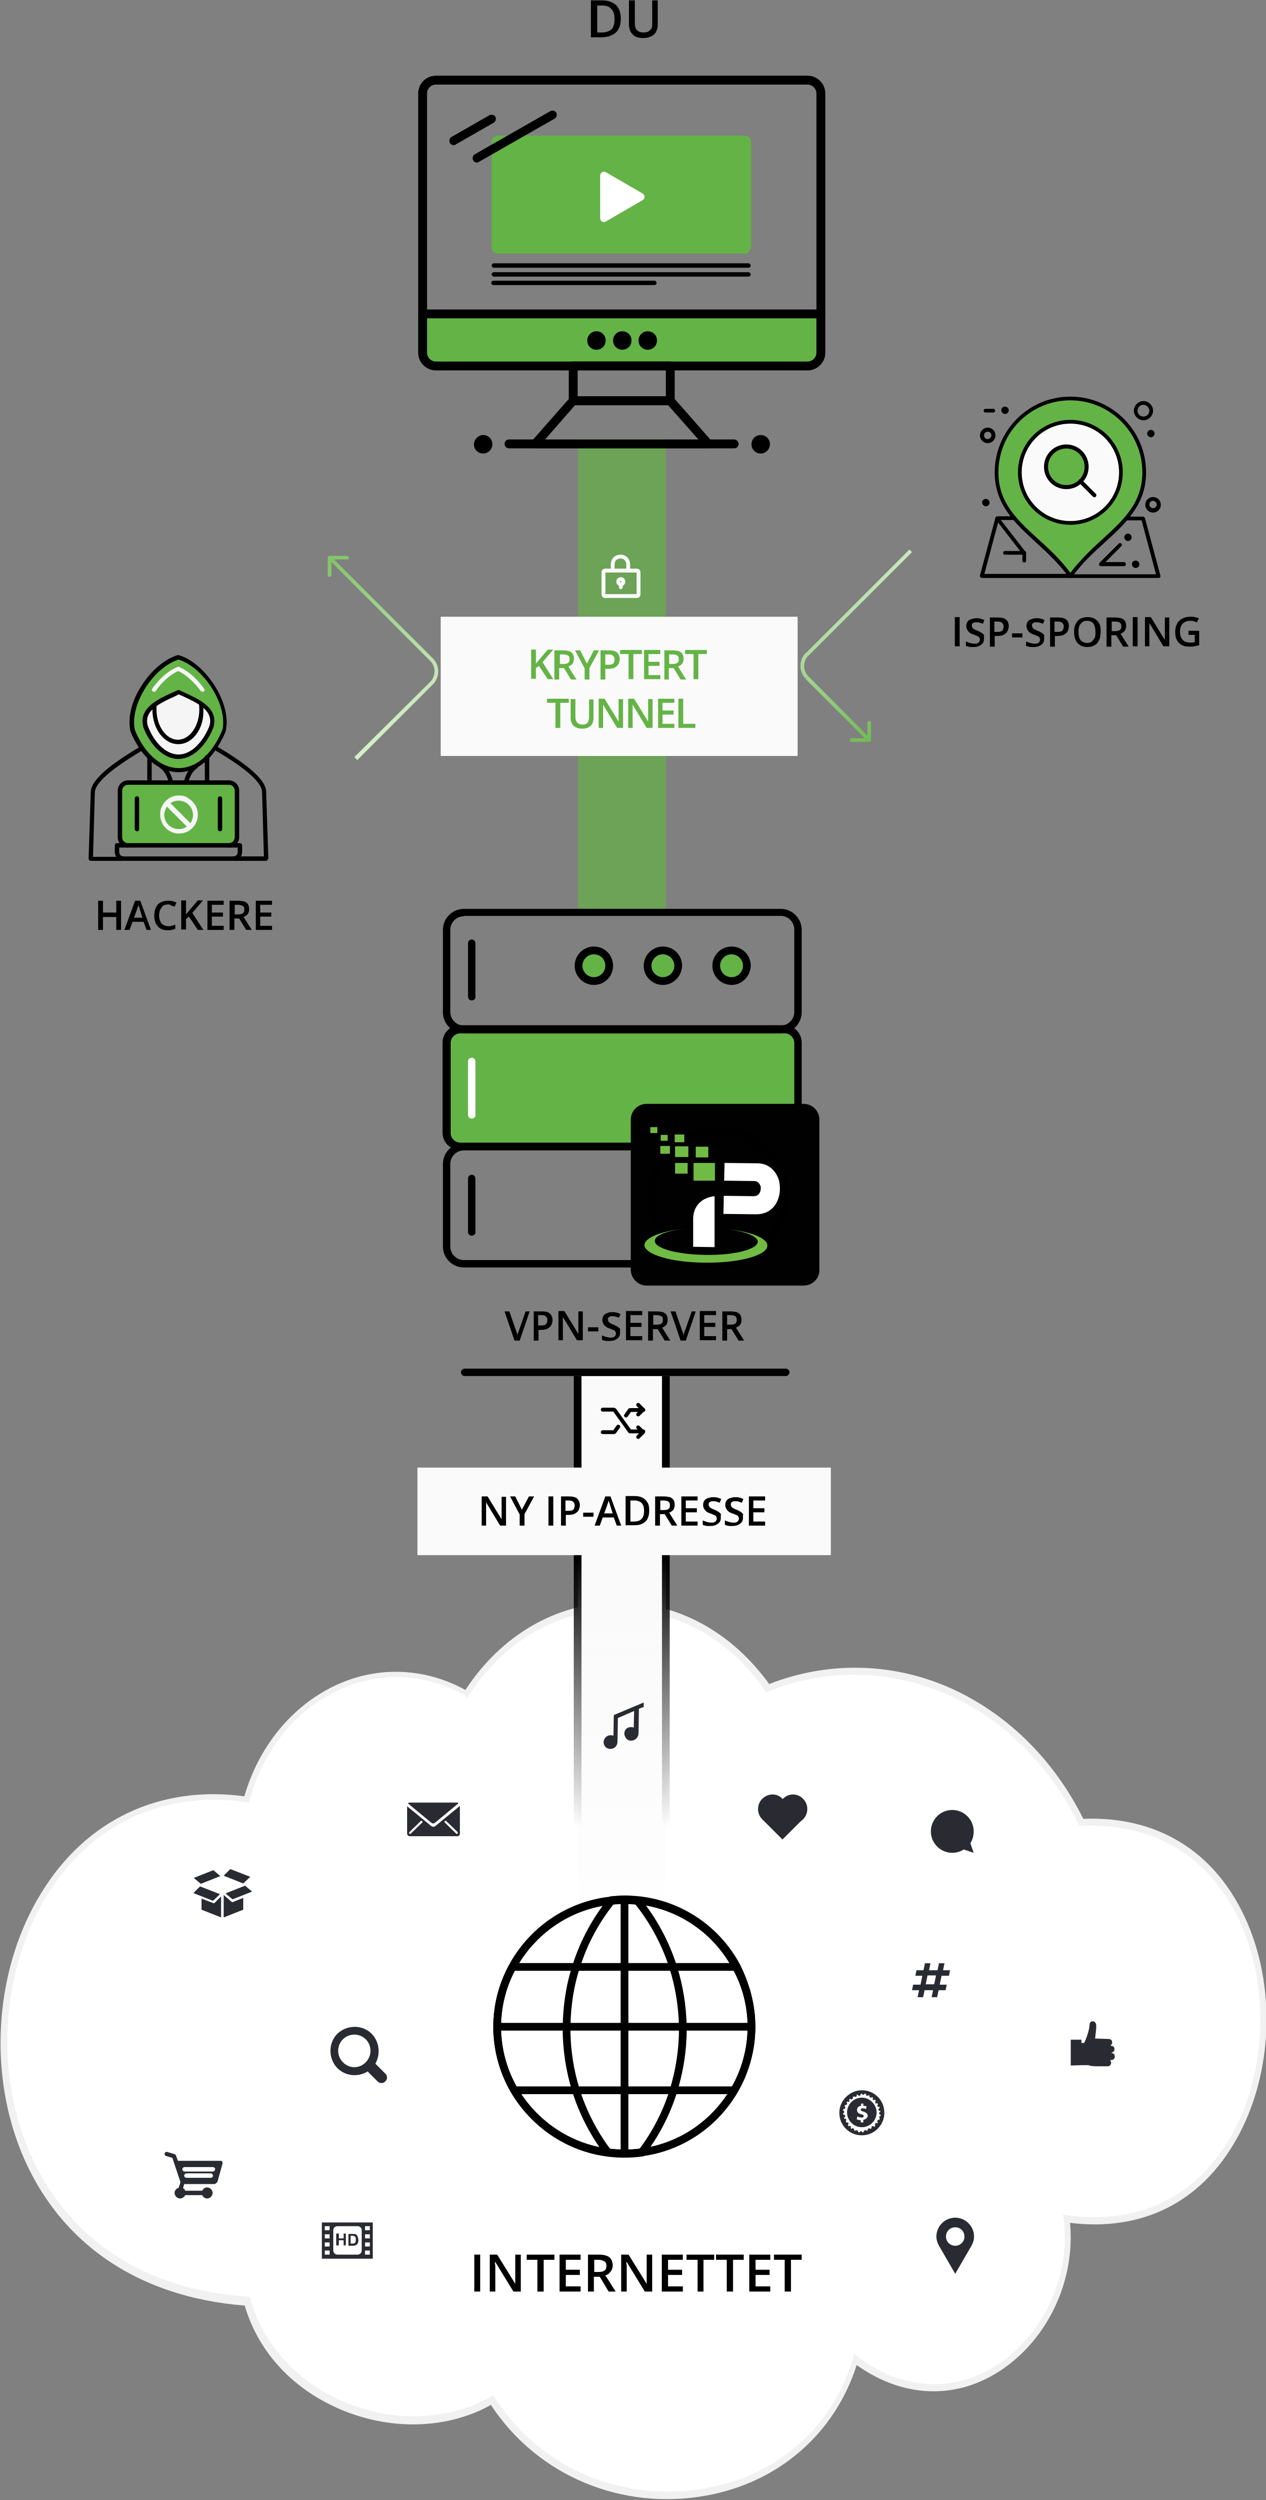 <?xml version="1.0" encoding="UTF-8"?>
<!-- Generator: Adobe Illustrator 27.3.1, SVG Export Plug-In . SVG Version: 6.00 Build 0)  -->
<svg xmlns="http://www.w3.org/2000/svg" xmlns:xlink="http://www.w3.org/1999/xlink" version="1.1" id="Layer_1" x="0px" y="0px" width="343px" height="677px" viewBox="0 0 343 677" style="enable-background:new 0 0 343 677;" xml:space="preserve">
<rect x="0" y="0" width="343" height="677" fill="#808080" stroke="none"/>
<style type="text/css">
	.st0{fill:#FFFFFF;}
	.st1{fill:#F1F1F1;}
	.st2{fill:url(#SVGID_1_);}
	.st3{fill:url(#SVGID_00000005231583047740576460000014296317901418294432_);}
	.st4{fill:#010101;}
	.st5{fill:#64B346;}
	.st6{fill:#71BB44;}
	.st7{fill:#FAFAFA;}
	.st8{fill:#64B346;stroke:#000000;stroke-width:1.092;stroke-linecap:round;stroke-linejoin:round;}
	.st9{fill:none;stroke:#000000;stroke-width:1.092;stroke-linecap:round;stroke-linejoin:round;}
	.st10{fill:url(#SVGID_00000040562209163159422380000016374165216633994133_);}
	.st11{fill-rule:evenodd;clip-rule:evenodd;fill:#F5F5F5;}
	.st12{fill:#F5F5F5;}
	.st13{fill-rule:evenodd;clip-rule:evenodd;}
	.st14{fill:url(#SVGID_00000007410125475821789520000003508127754020054713_);}
	.st15{fill:none;stroke:url(#SVGID_00000103249974958549054420000011894281603362111122_);stroke-width:2.093;}
	.st16{fill:none;stroke:url(#SVGID_00000013908768814158073830000012527668448340081560_);stroke-width:2.093;}
	.st17{fill:none;stroke:#000000;stroke-width:1.047;stroke-linecap:round;stroke-linejoin:round;}
	.st18{fill:none;stroke:#FAFAFA;stroke-width:1.047;stroke-linecap:round;stroke-linejoin:round;}
	.st19{fill:#2A2B32;}
	.st20{fill:#FFFFFF;stroke:#000000;stroke-width:2.093;stroke-miterlimit:10;}
	.st21{fill:none;stroke:#000000;stroke-width:2.093;stroke-miterlimit:10;}
</style>
<path class="st0" d="M288.8,600.7c3.9,30.5-27.8,60.2-57.2,38.2c-13.1,44.4-74,49.1-98.4,11c-23.1,13.3-58.5,1.5-66.4-26.7  c-95.7-6.6-79.7-147.5-0.1-135.8c7.7-28.4,36.3-42,59.6-28.7c19.9-31.2,60.7-32,81.6-1.7c32.1-12.9,68.1,2,84.9,36.3  C361.6,490.2,356.7,610.4,288.8,600.7L288.8,600.7z"></path>
<path class="st1" d="M167.7,433.9h-1c-16.2,0.3-31,9-40.6,23.7c-11.5-6.3-24.8-6.6-36.5-0.6c-11.1,5.7-19.6,16.3-23.4,29.4  c-22.9-3.1-43,6.4-55.1,26.3c-12.3,20-14.4,47.4-5.5,69.6c10,24.8,31.5,39.7,60.7,42c3.4,11.6,11.6,21.1,23.1,26.8  c14.2,7.1,30.9,7.2,43.6,0.1c12.6,19.2,35.5,28.8,58.6,24.5c19.5-3.6,34.6-16.8,40.5-35.3c13.3,9.5,28.7,9.5,41.2-0.1  c11.5-8.8,18-23.8,16.6-38.4c19.5,2.4,35.4-5.5,45-22.5c10.1-17.7,11-42.1,2.2-60.6c-8.4-17.8-23.9-27.1-43.6-26.3  c-8.2-16.5-21.3-29.1-36.9-35.8c-15.5-6.6-32.6-6.8-48.2-0.7C198.2,441.9,183.6,433.9,167.7,433.9L167.7,433.9z M126.5,460l0.4-0.7  c9.3-14.6,23.8-23.2,39.7-23.5c16-0.3,30.8,7.6,40.6,21.9l0.4,0.5l0.6-0.2c15.4-6.2,32.3-6,47.7,0.5c15.4,6.5,28.3,19.1,36.3,35.4  l0.3,0.5h0.5c19.3-0.9,34.5,8.1,42.7,25.4c8.4,17.9,7.6,41.4-2.1,58.5c-9.4,16.6-25.2,24.3-44.5,21.5l-1.1-0.1l0.2,1.2  c1.8,14.2-4.4,29.1-15.7,37.8c-12.2,9.4-27.3,9.2-40.2-0.6l-0.9-0.7l-0.3,1.2c-5.4,18.4-20.2,31.5-39.5,35.1  c-22.8,4.2-45.3-5.3-57.5-24.4l-0.4-0.7l-0.6,0.3c-12.4,7.1-28.8,7.2-42.8,0.1c-11.2-5.6-19.2-15-22.4-26.3l-0.2-0.7l-0.6-0.1  c-38.9-2.7-54.2-26.7-59.8-40.8c-8.7-21.6-6.6-48.1,5.3-67.7c11.9-19.5,31.7-28.7,54.2-25.4l0.7,0.1l0.2-0.8  c3.5-12.9,11.7-23.5,22.7-29c11.5-5.9,24.6-5.5,35.8,0.9L126.5,460L126.5,460z"></path>
<radialGradient id="SVGID_1_" cx="-79.098" cy="589.772" r="1" gradientTransform="matrix(18.364 39.523 127.145 -59.077 -73184.773 38532.066)" gradientUnits="userSpaceOnUse">
	<stop offset="3.000000e-02" style="stop-color:#FFFFFF"></stop>
	<stop offset="0.19" style="stop-color:#FCFEFC"></stop>
	<stop offset="0.28" style="stop-color:#F6FAF4;stop-opacity:0.98"></stop>
	<stop offset="0.37" style="stop-color:#EBF5E7;stop-opacity:0.96"></stop>
	<stop offset="0.44" style="stop-color:#DBEDD4;stop-opacity:0.93"></stop>
	<stop offset="0.51" style="stop-color:#C6E3BC;stop-opacity:0.89"></stop>
	<stop offset="0.58" style="stop-color:#ADD79D;stop-opacity:0.84"></stop>
	<stop offset="0.64" style="stop-color:#8FC87A;stop-opacity:0.78"></stop>
	<stop offset="0.7" style="stop-color:#6DB751;stop-opacity:0.72"></stop>
	<stop offset="0.71" style="stop-color:#64B346;stop-opacity:0.7"></stop>
</radialGradient>
<path class="st2" d="M180.4,246V118.9h-23.8V246H180.4z"></path>
<linearGradient id="SVGID_00000181082548239405200020000009692146499540685461_" gradientUnits="userSpaceOnUse" x1="168.448" y1="305.392" x2="168.448" y2="58.858" gradientTransform="matrix(1 0 0 -1 0 678)">
	<stop offset="0.26" style="stop-color:#FAFAFA"></stop>
	<stop offset="0.677" style="stop-color:#FAFAFA;stop-opacity:0"></stop>
</linearGradient>
<path style="fill:url(#SVGID_00000181082548239405200020000009692146499540685461_);" d="M180.4,615.7V372.6h-23.8v243.1H180.4z"></path>
<path class="st4" d="M202.8,71.3h-69c-0.3,0-0.6,0.3-0.6,0.6c0,0.3,0.3,0.6,0.6,0.6h69c0.3,0,0.6-0.3,0.6-0.6  C203.3,71.6,203.1,71.3,202.8,71.3L202.8,71.3z"></path>
<path class="st4" d="M202.8,73.7h-69c-0.3,0-0.6,0.3-0.6,0.6c0,0.3,0.3,0.6,0.6,0.6h69c0.3,0,0.6-0.3,0.6-0.6  C203.3,74,203.1,73.7,202.8,73.7L202.8,73.7z"></path>
<path class="st4" d="M177.3,76h-43.6c-0.3,0-0.6,0.3-0.6,0.6s0.3,0.6,0.6,0.6h43.6c0.3,0,0.6-0.3,0.6-0.6S177.6,76,177.3,76z"></path>
<path class="st5" d="M201.7,68.7H135c-1,0-1.8-0.8-1.8-1.8V38.5c0-1,0.8-1.8,1.8-1.8h66.7c1,0,1.8,0.8,1.8,1.8v28.4  C203.3,67.9,202.7,68.7,201.7,68.7z"></path>
<path class="st0" d="M162.6,53.4v-5.8c0-0.8,0.8-1.4,1.5-1l5,2.9l5,2.9c0.7,0.4,0.7,1.4,0,1.8l-5,2.9l-5,2.9c-0.7,0.4-1.5-0.1-1.5-1  V53.4L162.6,53.4z"></path>
<path class="st5" d="M222,85H115.1l-0.3,12.1l1.7,1.7h104.3l1.2-1.2V85z"></path>
<path d="M181.6,109.7h-26.3c-0.6,0-1.2-0.5-1.2-1.2v-9.4c0-0.6,0.5-1.2,1.2-1.2h26.3c0.6,0,1.2,0.5,1.2,1.2v9.4  C182.8,109.1,182.2,109.7,181.6,109.7z M156.5,107.3h23.9v-7h-23.9V107.3z"></path>
<path d="M191.9,121.4H145c-0.5,0-0.9-0.3-1.1-0.7c-0.2-0.4-0.1-0.9,0.2-1.3l10.3-11.7c0.2-0.3,0.5-0.4,0.9-0.4h26.3  c0.3,0,0.7,0.1,0.9,0.4l10.3,11.7c0.2,0.2,0.4,0.5,0.4,0.8C193.1,120.9,192.5,121.4,191.9,121.4L191.9,121.4L191.9,121.4z   M147.6,119.1h41.7l-8.3-9.4h-25.2L147.6,119.1z"></path>
<path d="M218.8,100.3H118.1c-2.6,0-4.8-2.1-4.8-4.8V25.3c0-2.6,2.1-4.8,4.8-4.8h100.7c2.6,0,4.8,2.1,4.8,4.8v70.2  C223.6,98.2,221.4,100.3,218.8,100.3L218.8,100.3z M118.1,22.9c-1.3,0-2.4,1.1-2.4,2.4v70.2c0,1.3,1.1,2.4,2.4,2.4h100.7  c1.3,0,2.4-1.1,2.4-2.4V25.3c0-1.3-1.1-2.4-2.4-2.4H118.1z"></path>
<path d="M222.4,86.2H114.5c-0.6,0-1.2-0.5-1.2-1.2c0-0.6,0.5-1.2,1.2-1.2h107.9c0.6,0,1.2,0.5,1.2,1.2  C223.6,85.7,223,86.2,222.4,86.2L222.4,86.2z"></path>
<path d="M168.6,89.7c1.4,0,2.5,1.1,2.5,2.5s-1.1,2.5-2.5,2.5c-1.4,0-2.5-1.1-2.5-2.5S167.2,89.7,168.6,89.7z"></path>
<path d="M206.1,117.8c1.4,0,2.5,1.1,2.5,2.5c0,1.3-1.1,2.5-2.5,2.5c-1.4,0-2.5-1.1-2.5-2.5C203.6,118.9,204.7,117.8,206.1,117.8z"></path>
<path d="M130.9,117.8c1.4,0,2.5,1.1,2.5,2.5c0,1.3-1.1,2.5-2.5,2.5c-1.4,0-2.5-1.1-2.5-2.5C128.5,118.9,129.6,117.8,130.9,117.8z"></path>
<path d="M175.5,89.7c1.4,0,2.5,1.1,2.5,2.5s-1.1,2.5-2.5,2.5c-1.4,0-2.5-1.1-2.5-2.5S174.1,89.7,175.5,89.7z"></path>
<path d="M161.6,89.7c1.4,0,2.5,1.1,2.5,2.5s-1.1,2.5-2.5,2.5c-1.4,0-2.5-1.1-2.5-2.5S160.3,89.7,161.6,89.7z"></path>
<path d="M129.2,44c-0.4,0-0.8-0.2-1-0.6c-0.3-0.6-0.1-1.3,0.4-1.6l20.5-11.7c0.6-0.3,1.3-0.1,1.6,0.4c0.3,0.6,0.1,1.3-0.4,1.6  l-20.5,11.7C129.6,44,129.4,44,129.2,44L129.2,44z"></path>
<path d="M122.9,39.3c-0.4,0-0.8-0.2-1-0.6c-0.3-0.6-0.1-1.3,0.4-1.6l10.3-5.9c0.6-0.3,1.3-0.1,1.6,0.4s0.1,1.3-0.4,1.6l-10.3,5.9  C123.3,39.3,123.1,39.3,122.9,39.3L122.9,39.3z"></path>
<path d="M198.9,121.4h-61c-0.6,0-1.2-0.5-1.2-1.2c0-0.6,0.5-1.2,1.2-1.2h61c0.6,0,1.2,0.5,1.2,1.2  C200.1,120.9,199.6,121.4,198.9,121.4L198.9,121.4z"></path>
<path class="st5" d="M213.3,278.9h-89.5l-2.7,1.2v28.6l2.2,2.2h88.8l3.9-3.9v-25.5L213.3,278.9z"></path>
<path d="M211.5,279.8h-85.8c-3.2,0-5.7-2.6-5.7-5.7v-22.3c0-3.2,2.6-5.7,5.7-5.7h85.8c3.2,0,5.7,2.6,5.7,5.7v22.3  C217.2,277.2,214.6,279.8,211.5,279.8L211.5,279.8z M125.7,248.1c-2,0-3.7,1.6-3.7,3.7V274c0,2,1.6,3.7,3.7,3.7h85.8  c2,0,3.7-1.6,3.7-3.7v-22.3c0-2-1.6-3.7-3.7-3.7H125.7z"></path>
<path d="M198,343.2h-72.3c-3.2,0-5.7-2.6-5.7-5.7v-22.3c0-3.2,2.6-5.7,5.7-5.7H186c0.6,0,1,0.5,1,1c0,0.6-0.5,1-1,1h-60.3  c-2,0-3.7,1.6-3.7,3.7v22.3c0,2,1.6,3.7,3.7,3.7H198c0.6,0,1,0.5,1,1S198.6,343.2,198,343.2L198,343.2z"></path>
<path d="M216.2,324.6c-0.6,0-1-0.5-1-1v-41.2c0-1.4-1.2-2.6-2.6-2.6h-87.9c-1.4,0-2.6,1.2-2.6,2.6v24.4c0,1.4,1.2,2.6,2.6,2.6H186  c0.6,0,1,0.5,1,1s-0.5,1-1,1h-61.4c-2.6,0-4.7-2.1-4.7-4.7v-24.4c0-2.6,2.1-4.7,4.7-4.7h87.9c2.6,0,4.7,2.1,4.7,4.7v41.2  C217.2,324.1,216.7,324.6,216.2,324.6L216.2,324.6z"></path>
<path class="st4" d="M217.7,348.1h-42.5c-2.4,0-4.3-2-4.3-4.3v-40.6c0-2.4,1.9-4.3,4.3-4.3h42.5c2.4,0,4.3,1.9,4.3,4.3v40.6  C222.1,346.2,220.1,348.1,217.7,348.1z"></path>
<path class="st5" d="M161.1,265.4c2.1,0,3.9-1.7,3.9-3.9s-1.7-3.9-3.9-3.9c-2.1,0-3.9,1.7-3.9,3.9S159,265.4,161.1,265.4z"></path>
<path class="st5" d="M179.6,265.4c2.1,0,3.9-1.7,3.9-3.9s-1.7-3.9-3.9-3.9c-2.1,0-3.9,1.7-3.9,3.9S177.4,265.4,179.6,265.4z"></path>
<path class="st5" d="M198,265.4c2.1,0,3.9-1.7,3.9-3.9s-1.7-3.9-3.9-3.9c-2.1,0-3.9,1.7-3.9,3.9S195.9,265.4,198,265.4z"></path>
<path d="M194.5,343.3c-10.6,0-19.2-8.6-19.2-19.2c0-5.5,2.4-10.7,6.5-14.4c3.5-3.1,8-4.8,12.7-4.8c4.7,0,9.2,1.7,12.7,4.8  c4.1,3.6,6.5,8.9,6.5,14.4C213.7,334.7,205.1,343.3,194.5,343.3L194.5,343.3z M194.5,307c-4.2,0-8.2,1.5-11.3,4.3  c-3.7,3.2-5.8,7.9-5.8,12.8c0,9.4,7.7,17.1,17.1,17.1c9.4,0,17.1-7.7,17.1-17.1c0-4.9-2.1-9.6-5.8-12.8  C202.7,308.5,198.7,307,194.5,307z"></path>
<path d="M127.8,270.9c-0.6,0-1-0.5-1-1v-14.5c0-0.6,0.5-1,1-1c0.6,0,1,0.5,1,1v14.5C128.9,270.4,128.4,270.9,127.8,270.9z"></path>
<path class="st0" d="M127.8,302.9c-0.6,0-1-0.5-1-1v-14.5c0-0.6,0.5-1,1-1c0.6,0,1,0.5,1,1v14.5  C128.9,302.4,128.4,302.9,127.8,302.9z"></path>
<path d="M127.8,334.6c-0.6,0-1-0.5-1-1v-14.5c0-0.6,0.5-1,1-1c0.6,0,1,0.5,1,1v14.5C128.9,334.2,128.4,334.6,127.8,334.6z"></path>
<path d="M124.9,371.6c0-0.6,0.5-1,1-1h87c0.6,0,1,0.5,1,1s-0.5,1-1,1h-87C125.3,372.6,124.9,372.1,124.9,371.6z"></path>
<path d="M160.9,266.7c-2.8,0-5.2-2.3-5.2-5.2c0-2.8,2.3-5.2,5.2-5.2s5.2,2.3,5.2,5.2C166.1,264.4,163.8,266.7,160.9,266.7z   M160.9,258.4c-1.7,0-3.1,1.4-3.1,3.1s1.4,3.1,3.1,3.1s3.1-1.4,3.1-3.1S162.7,258.4,160.9,258.4z"></path>
<path d="M179.6,266.7c-2.9,0-5.2-2.3-5.2-5.2c0-2.8,2.3-5.2,5.2-5.2s5.2,2.3,5.2,5.2C184.7,264.4,182.4,266.7,179.6,266.7z   M179.6,258.4c-1.7,0-3.1,1.4-3.1,3.1s1.4,3.1,3.1,3.1c1.7,0,3.1-1.4,3.1-3.1S181.3,258.4,179.6,258.4z"></path>
<path d="M198.2,266.7c-2.8,0-5.2-2.3-5.2-5.2c0-2.8,2.3-5.2,5.2-5.2s5.2,2.3,5.2,5.2C203.3,264.4,201,266.7,198.2,266.7z   M198.2,258.4c-1.7,0-3.1,1.4-3.1,3.1s1.4,3.1,3.1,3.1c1.7,0,3.1-1.4,3.1-3.1S199.9,258.4,198.2,258.4z"></path>
<path class="st0" d="M209.8,317.2c-1.1-1.4-2.7-2.2-4.6-2.2l-8.9-0.1l-0.1,4.8l8.1,0.1c0.6,0,1,0.2,1.4,0.7c0.3,0.4,0.5,0.9,0.4,1.4  c0,0.6-0.2,1-0.5,1.4c-0.3,0.4-0.8,0.6-1.4,0.6l-8.1-0.1l-0.1,4.9l8.9,0.1c2,0,3.6-0.7,4.8-2.1c1-1.3,1.6-2.9,1.6-4.8  S210.9,318.6,209.8,317.2L209.8,317.2z"></path>
<path class="st6" d="M187.9,314.9l0,4.8l5.8,0l0-4.8L187.9,314.9z"></path>
<path class="st6" d="M182.9,310.4l0,2.9l3.6,0l0-2.9L182.9,310.4z"></path>
<path class="st6" d="M178.9,310.3l0,2.1l2.6,0l0-2.1L178.9,310.3z"></path>
<path class="st6" d="M182.9,314.9l0,2.9l3.4,0l0-2.9L182.9,314.9L182.9,314.9z"></path>
<path class="st6" d="M182.8,307.2l0,2.1l2.6,0l0-2.1L182.8,307.2z"></path>
<path class="st6" d="M179,307.3l0,1.6l1.9,0l0-1.6L179,307.3z"></path>
<path class="st6" d="M176.2,305.2v1.6l1.9,0v-1.6L176.2,305.2z"></path>
<path class="st6" d="M188.5,310.5l0,2.9l3.4,0l0-2.9L188.5,310.5L188.5,310.5z"></path>
<path class="st0" d="M193.6,323.9c-1.7,0.2-3.1,0.8-4.1,1.8c-1.1,1.1-1.7,2.6-1.7,4.4v7.5l5.8,0.1L193.6,323.9L193.6,323.9z"></path>
<path class="st6" d="M197,332.8c4.9,0.6,8.3,2,8.3,3.4c0,2.1-6.3,3.7-14,3.6c-7.7-0.1-13.9-1.7-13.9-3.8c0-1.5,3.4-2.8,8.3-3.3  c-6.4,0.6-11,2.4-11.1,4.4c0,2.6,7.5,4.8,16.6,4.8c9.2,0.1,16.7-2,16.7-4.6C208,335.3,203.4,333.5,197,332.8L197,332.8z"></path>
<path class="st5" d="M290,108.4c-10.8,0-19.5,8.7-19.5,19.5c0,8.2,5,12.8,10.8,18.1c3,2.7,6,5.5,8.7,9.1c2.7-3.5,5.7-6.4,8.7-9.1  c5.8-5.3,10.8-9.9,10.8-18.1C309.5,117.1,300.7,108.4,290,108.4L290,108.4z"></path>
<path d="M290,156.5c-0.2,0-0.3-0.1-0.4-0.2c-2.7-3.7-5.9-6.7-9-9.5c-2.9-2.7-5.7-5.2-7.7-8.2c-2.3-3.3-3.4-6.8-3.4-10.7  c0-11.3,9.2-20.5,20.5-20.5s20.5,9.2,20.5,20.5c0,4-1.1,7.4-3.4,10.7c-2,3-4.8,5.5-7.7,8.2c-3.1,2.8-6.3,5.7-9,9.5  C290.3,156.4,290.1,156.5,290,156.5L290,156.5z M290,108.4c-10.8,0-19.5,8.7-19.5,19.5c0,8.2,5,12.8,10.8,18.1c3,2.7,6,5.5,8.7,9.1  c2.7-3.5,5.7-6.4,8.7-9.1c5.8-5.3,10.8-9.9,10.8-18.1C309.5,117.1,300.7,108.4,290,108.4L290,108.4z"></path>
<path class="st7" d="M290,114.7c-7.3,0-13.2,5.9-13.2,13.2c0,7.3,5.9,13.2,13.2,13.2c7.3,0,13.2-5.9,13.2-13.2  C303.2,120.6,297.3,114.7,290,114.7z"></path>
<path d="M290,142.1c-7.9,0-14.2-6.4-14.2-14.2c0-7.9,6.4-14.2,14.2-14.2c7.9,0,14.2,6.4,14.2,14.2  C304.2,135.7,297.8,142.1,290,142.1z M290,114.7c-7.3,0-13.2,5.9-13.2,13.2c0,7.3,5.9,13.2,13.2,13.2c7.3,0,13.2-5.9,13.2-13.2  C303.2,120.6,297.3,114.7,290,114.7z"></path>
<path d="M313.9,156.5h-24c-0.3,0-0.5-0.2-0.5-0.5c0-0.3,0.2-0.5,0.5-0.5h23.3l-3.9-14.6h-4.2c-0.3,0-0.5-0.2-0.5-0.5  c0-0.3,0.2-0.5,0.5-0.5h4.6c0.2,0,0.4,0.2,0.5,0.4l4.2,15.6c0,0.2,0,0.3-0.1,0.5C314.2,156.4,314.1,156.5,313.9,156.5L313.9,156.5z"></path>
<path d="M290,156.5h-24c-0.2,0-0.3-0.1-0.4-0.2c-0.1-0.1-0.1-0.3-0.1-0.5l4.2-15.6c0.1-0.2,0.3-0.4,0.5-0.4h4.6  c0.3,0,0.5,0.2,0.5,0.5c0,0.3-0.2,0.5-0.5,0.5h-4.2l-3.9,14.6H290c0.3,0,0.5,0.2,0.5,0.5C290.5,156.2,290.3,156.5,290,156.5  L290,156.5z"></path>
<path d="M304.6,153.3h-6.3c-0.2,0-0.4-0.1-0.5-0.3c-0.1-0.2,0-0.4,0.1-0.6l5.2-5.2c0.2-0.2,0.5-0.2,0.7,0c0.2,0.2,0.2,0.5,0,0.7  l-4.3,4.3h5c0.3,0,0.5,0.2,0.5,0.5C305.1,153.1,304.8,153.3,304.6,153.3z"></path>
<path d="M277.5,150.2h-5.2c-0.3,0-0.5-0.2-0.5-0.5c0-0.3,0.2-0.5,0.5-0.5h4.1l-6.6-8.5c-0.2-0.2-0.1-0.6,0.1-0.7  c0.2-0.2,0.6-0.1,0.7,0.1l7.3,9.4c0.1,0.2,0.1,0.4,0.1,0.6C277.9,150.1,277.7,150.2,277.5,150.2z"></path>
<path d="M277.5,152.3c-0.3,0-0.5-0.2-0.5-0.5v-2.1c0-0.3,0.2-0.5,0.5-0.5s0.5,0.2,0.5,0.5v2.1C278,152.1,277.8,152.3,277.5,152.3z"></path>
<path d="M305.6,144.5c0.6,0,1,0.5,1,1c0,0.6-0.5,1-1,1s-1-0.5-1-1C304.6,145,305,144.5,305.6,144.5z"></path>
<path d="M307.7,151.8c0.6,0,1,0.5,1,1c0,0.6-0.5,1-1,1c-0.6,0-1-0.5-1-1C306.6,152.2,307.1,151.8,307.7,151.8z"></path>
<path d="M272.3,110.1c0.6,0,1,0.5,1,1c0,0.6-0.5,1-1,1s-1-0.5-1-1C271.2,110.6,271.7,110.1,272.3,110.1z"></path>
<path d="M311.8,116.4c0.6,0,1,0.5,1,1c0,0.6-0.5,1-1,1s-1-0.5-1-1C310.8,116.8,311.3,116.4,311.8,116.4z"></path>
<path d="M267.1,135.1c0.6,0,1,0.5,1,1c0,0.6-0.5,1-1,1s-1-0.5-1-1C266,135.6,266.5,135.1,267.1,135.1z"></path>
<path d="M269.1,111.7h-2.1c-0.3,0-0.5-0.2-0.5-0.5c0-0.3,0.2-0.5,0.5-0.5h2.1c0.3,0,0.5,0.2,0.5,0.5  C269.7,111.4,269.4,111.7,269.1,111.7L269.1,111.7z"></path>
<path d="M312.4,138.8c-1.1,0-2.1-0.9-2.1-2.1s0.9-2.1,2.1-2.1c1.2,0,2.1,0.9,2.1,2.1S313.5,138.8,312.4,138.8z M312.4,135.6  c-0.6,0-1,0.5-1,1c0,0.6,0.5,1,1,1c0.6,0,1-0.5,1-1C313.4,136.1,312.9,135.6,312.4,135.6z"></path>
<path d="M267.6,120c-1.1,0-2.1-0.9-2.1-2.1c0-1.1,0.9-2.1,2.1-2.1c1.2,0,2.1,0.9,2.1,2.1C269.7,119.1,268.7,120,267.6,120z   M267.6,116.9c-0.6,0-1,0.5-1,1c0,0.6,0.5,1,1,1s1-0.5,1-1C268.6,117.3,268.2,116.9,267.6,116.9z"></path>
<path d="M309.8,113.8c-1.4,0-2.6-1.2-2.6-2.6c0-1.4,1.2-2.6,2.6-2.6c1.4,0,2.6,1.2,2.6,2.6S311.2,113.8,309.8,113.8z M309.8,109.6  c-0.9,0-1.6,0.7-1.6,1.6s0.7,1.6,1.6,1.6c0.9,0,1.6-0.7,1.6-1.6C311.3,110.3,310.6,109.6,309.8,109.6z"></path>
<path class="st8" d="M288.9,131.9c3,0,5.5-2.4,5.5-5.5c0-3-2.4-5.5-5.5-5.5c-3,0-5.5,2.4-5.5,5.5  C283.4,129.5,285.9,131.9,288.9,131.9z"></path>
<path class="st9" d="M292.7,130.3l3.8,3.8"></path>
<linearGradient id="SVGID_00000163780424173038099260000012713219670862501253_" gradientUnits="userSpaceOnUse" x1="221.514" y1="533.534" x2="249.526" y2="477.151" gradientTransform="matrix(1 0 0 -1 0 678)">
	<stop offset="0" style="stop-color:#EAFAE3"></stop>
	<stop offset="1" style="stop-color:#64B346"></stop>
</linearGradient>
<path style="fill:url(#SVGID_00000163780424173038099260000012713219670862501253_);" d="M235.5,200.9c0.3,0,0.5-0.2,0.5-0.5v-4.7  c0-0.3-0.2-0.5-0.5-0.5s-0.5,0.2-0.5,0.5v4.2h-4.2c-0.3,0-0.5,0.2-0.5,0.5s0.2,0.5,0.5,0.5H235.5z M218.7,183.5l0.4-0.4L218.7,183.5  z M246.4,148.8l-28.1,28.1l0.7,0.7l28.1-28.1L246.4,148.8z M218.3,183.9l16.9,16.9l0.7-0.7L219,183.1L218.3,183.9z M218.3,176.8  c-1.9,1.9-1.9,5.1,0,7l0.7-0.7c-1.5-1.5-1.5-4,0-5.6L218.3,176.8z"></path>
<path class="st5" d="M63.6,212.1H34.2l-1.5,1.2v13.6l1.5,2.2H63l1.5-1.5v-14.2L63.6,212.1z"></path>
<path class="st11" d="M52.1,217c0.5,0.5,0.9,1,1.1,1.6c0.3,0.7,0.4,1.3,0.4,2l0,0v0c0,0.7-0.1,1.4-0.4,2c-0.3,0.6-0.6,1.2-1.1,1.6  c-0.5,0.5-1,0.9-1.6,1.1c-0.7,0.3-1.3,0.4-2,0.4c-0.7,0-1.4-0.1-2-0.4c-0.6-0.3-1.2-0.6-1.6-1.1c-0.5-0.5-0.9-1-1.1-1.7  c-0.3-0.7-0.4-1.3-0.4-2c0-0.7,0.1-1.4,0.4-2c0.3-0.6,0.6-1.2,1.1-1.6c0.5-0.5,1-0.9,1.6-1.1c0.7-0.3,1.3-0.4,2-0.4  c0.7,0,1.4,0.1,2,0.4C51.1,216.2,51.6,216.5,52.1,217z M45.2,218.4L45.2,218.4l5.4,5.4l0,0c-0.6,0.5-1.4,0.7-2.2,0.7  c-2.1,0-3.9-1.7-3.9-3.9C44.5,219.9,44.8,219.1,45.2,218.4z M52.3,220.7c0,0.8-0.3,1.6-0.7,2.2l0,0l-5.4-5.4l0,0l0,0  c0.6-0.5,1.4-0.7,2.2-0.7C50.6,216.8,52.3,218.6,52.3,220.7z"></path>
<path class="st5" d="M52.2,179.6l-3.7-1.9l-1.9,0.9l-3.4,2.2l-2.8,2.8l-3.4,5.6l-1.5,7.1l2.2,5.3l3.1,3.7l5.3,3.1l2.5,0.3l3.7-0.9  l3.1-1.9l3.7-4.6l1.9-3.7l0.3-3.1l-1.2-3.7l-1.5-4l-3.1-4L52.2,179.6z"></path>
<path class="st12" d="M53.1,189.8l-4.6-2.2l-6.2,2.8l-2.2,1.9l-0.9,2.8l0.3,2.8l2.8,3.7l3.1,2.8l4,0.6l3.4-1.2l2.5-3.4l1.9-3.7v-3.1  l-1.5-2.2L53.1,189.8z"></path>
<path class="st13" d="M72.1,233.1h-8.9c-0.3,0-0.6-0.3-0.6-0.6c0-0.3,0.3-0.6,0.6-0.6h8.3l-0.5-17.6c-0.3-3.7-9.2-9.1-13-11.3  c-0.3-0.2-0.4-0.5-0.2-0.8c0.2-0.3,0.5-0.4,0.8-0.2c6.5,3.9,13.2,8.4,13.5,12.2v0l0.6,18.2c0,0.2-0.1,0.3-0.2,0.4  C72.4,233,72.2,233.1,72.1,233.1z M33.5,233.1h-8.9c-0.2,0-0.3-0.1-0.4-0.2c-0.1-0.1-0.2-0.3-0.2-0.4l0.6-18.2v0  c0.3-3.8,7-8.3,13.5-12.2c0.3-0.2,0.6-0.1,0.8,0.2c0.2,0.3,0.1,0.6-0.2,0.8c-3.8,2.3-12.6,7.6-13,11.3l-0.5,17.6h8.3  c0.3,0,0.6,0.3,0.6,0.6C34.1,232.8,33.8,233.1,33.5,233.1z"></path>
<path class="st13" d="M48.3,209.1L48.3,209.1c-3.8-0.1-7.2-2-10-5.7c-2-2.8-3-5.4-3-5.6l0-0.1c-0.7-3.5,0.4-8,3.1-12.1  c2.6-4.1,6.2-7.1,9.7-8.2c0.1,0,0.2,0,0.3,0c3.5,1,7.1,4.1,9.7,8.2c2.7,4.2,3.8,8.6,3.1,12.1c0,0,0,0,0,0.1c0,0.1-1,2.8-3,5.6  C55.6,207.1,52.1,209.1,48.3,209.1C48.3,209.1,48.3,209.1,48.3,209.1z M36.5,197.5c0.2,0.6,3.8,10.3,11.9,10.5  c8-0.1,11.6-9.8,11.9-10.5c1.3-6.7-5-16.7-11.9-18.9C41.4,180.8,35.2,190.8,36.5,197.5z"></path>
<path class="st11" d="M54.9,187.3c-0.2,0-0.4-0.1-0.5-0.2c-1.8-2.4-4-4.4-6.1-5.4c-2.1,0.9-4.4,2.9-6.1,5.4  c-0.2,0.3-0.6,0.3-0.8,0.1c-0.3-0.2-0.3-0.6-0.1-0.8c0.9-1.3,3.5-4.5,6.8-5.8c0.1-0.1,0.3-0.1,0.4,0c3.4,1.4,5.9,4.6,6.8,5.9  c0.2,0.3,0.1,0.6-0.1,0.8C55.2,187.3,55,187.3,54.9,187.3z"></path>
<path class="st13" d="M48.3,205.5c-4.4,0-8-4.5-9.5-8.7c0,0,0,0,0-0.1c-1.2-5,3.8-7.3,8.2-9.3c0.4-0.2,0.7-0.3,1.1-0.5  c0.2-0.1,0.3-0.1,0.5,0c0.4,0.2,0.7,0.3,1.1,0.5c4.4,2,9.4,4.3,8.2,9.3c0,0,0,0,0,0.1C56.3,201,52.8,205.5,48.3,205.5z M40,196.4  c1.3,3.8,4.5,7.9,8.4,7.9c3.8,0,7-4.1,8.4-7.9c1-4.1-3.2-6-7.5-8c-0.3-0.1-0.6-0.2-0.8-0.4c-0.3,0.1-0.6,0.3-0.8,0.4  C43.1,190.5,39,192.4,40,196.4z"></path>
<path class="st13" d="M48.3,201.5c-3.9,0-7-4.2-7-9.3c0-0.5,0-1,0.1-1.5c0-0.3,0.3-0.5,0.6-0.5s0.5,0.3,0.5,0.6  c-0.1,0.4-0.1,0.9-0.1,1.3c0,4.5,2.6,8.2,5.8,8.2s5.8-3.7,5.8-8.2c0-0.4,0-0.9-0.1-1.3c0-0.3,0.2-0.6,0.5-0.6c0.3,0,0.6,0.2,0.6,0.5  c0.1,0.5,0.1,1,0.1,1.5C55.3,197.3,52.2,201.5,48.3,201.5z"></path>
<path class="st13" d="M46.4,212.5c-0.3,0-0.5-0.2-0.6-0.4c-0.8-3.3-2.4-4.1-2.4-4.1c-0.3-0.1-0.4-0.5-0.3-0.8  c0.1-0.3,0.5-0.4,0.8-0.3c0.1,0,2.1,1,3,4.8c0.1,0.3-0.1,0.6-0.4,0.7C46.5,212.5,46.5,212.5,46.4,212.5z"></path>
<path class="st13" d="M50.3,212.5c0,0-0.1,0-0.1,0c-0.3-0.1-0.5-0.4-0.4-0.7c0.9-3.9,3-4.8,3-4.8c0.3-0.1,0.6,0,0.8,0.3  c0.1,0.3,0,0.6-0.3,0.8c0,0-1.6,0.8-2.4,4.1C50.8,212.3,50.5,212.5,50.3,212.5z"></path>
<path class="st13" d="M40.5,212.5c-0.3,0-0.6-0.3-0.6-0.6V205c0-0.3,0.3-0.6,0.6-0.6c0.3,0,0.6,0.3,0.6,0.6v6.9  C41.1,212.2,40.9,212.5,40.5,212.5z"></path>
<path class="st13" d="M56.1,212.5c-0.3,0-0.6-0.3-0.6-0.6V205c0-0.3,0.3-0.6,0.6-0.6c0.3,0,0.6,0.3,0.6,0.6v6.9  C56.7,212.2,56.5,212.5,56.1,212.5z"></path>
<path class="st13" d="M63.2,233.1H33.5c-1.3,0-2.4-1.1-2.4-2.4v-1.8c0-0.3,0.3-0.6,0.6-0.6H65c0.3,0,0.6,0.3,0.6,0.6v1.8  C65.6,232,64.5,233.1,63.2,233.1z M32.3,229.5v1.2c0,0.7,0.5,1.2,1.2,1.2h29.7c0.7,0,1.2-0.5,1.2-1.2v-1.2H32.3z"></path>
<path class="st13" d="M62,229.5c-0.3,0-0.6-0.3-0.6-0.6s0.3-0.6,0.6-0.6c0.9,0,1.6-0.7,1.6-1.6v-12.6c0-0.9-0.7-1.6-1.6-1.6H34.7  c-0.9,0-1.6,0.7-1.6,1.6v12.6c0,0.9,0.7,1.6,1.6,1.6c0.3,0,0.6,0.3,0.6,0.6s-0.3,0.6-0.6,0.6c-1.5,0-2.8-1.2-2.8-2.8v-12.6  c0-1.5,1.2-2.8,2.8-2.8H62c1.5,0,2.8,1.2,2.8,2.8v12.6C64.8,228.3,63.5,229.5,62,229.5z"></path>
<path class="st13" d="M37.1,225.1c-0.3,0-0.6-0.3-0.6-0.6v-8.3c0-0.3,0.3-0.6,0.6-0.6c0.3,0,0.6,0.3,0.6,0.6v8.3  C37.7,224.9,37.4,225.1,37.1,225.1z"></path>
<path class="st13" d="M59.6,225.1c-0.3,0-0.6-0.3-0.6-0.6v-8.3c0-0.3,0.3-0.6,0.6-0.6c0.3,0,0.6,0.3,0.6,0.6v8.3  C60.2,224.9,59.9,225.1,59.6,225.1z"></path>
<linearGradient id="SVGID_00000031169996674939530750000003777886800723560126_" gradientUnits="userSpaceOnUse" x1="80.205" y1="543.239" x2="115.407" y2="468.004" gradientTransform="matrix(1 0 0 -1 0 678)">
	<stop offset="0" style="stop-color:#64B346"></stop>
	<stop offset="1" style="stop-color:#EAFAE3"></stop>
</linearGradient>
<path style="fill:url(#SVGID_00000031169996674939530750000003777886800723560126_);" d="M89.3,150.5c-0.3,0-0.5,0.2-0.5,0.5v4.7  c0,0.3,0.2,0.5,0.5,0.5c0.3,0,0.5-0.2,0.5-0.5v-4.2H94c0.3,0,0.5-0.2,0.5-0.5s-0.2-0.5-0.5-0.5H89.3z M116.9,184.9l-0.4-0.4  L116.9,184.9z M96.8,205.8l20.5-20.5l-0.7-0.7L96,205L96.8,205.8z M117.3,178.3l-27.6-27.6l-0.7,0.7l27.6,27.6L117.3,178.3z   M117.3,185.3c1.9-1.9,1.9-5.1,0-7l-0.7,0.7c1.5,1.5,1.5,4,0,5.6L117.3,185.3z"></path>
<linearGradient id="SVGID_00000098180722079424834230000015138693895730142124_" gradientUnits="userSpaceOnUse" x1="156.531" y1="305.392" x2="156.531" y2="146.648" gradientTransform="matrix(1 0 0 -1 0 678)">
	<stop offset="0.306" style="stop-color:#000000"></stop>
	<stop offset="0.769" style="stop-color:#000000;stop-opacity:0"></stop>
</linearGradient>
<path style="fill:none;stroke:url(#SVGID_00000098180722079424834230000015138693895730142124_);stroke-width:2.093;" d="  M156.5,372.6v137.2"></path>
<linearGradient id="SVGID_00000173147967194298181370000008126080648459857073_" gradientUnits="userSpaceOnUse" x1="180.363" y1="305.392" x2="180.363" y2="146.648" gradientTransform="matrix(1 0 0 -1 0 678)">
	<stop offset="0.306" style="stop-color:#000000"></stop>
	<stop offset="0.769" style="stop-color:#000000;stop-opacity:0"></stop>
</linearGradient>
<path style="fill:none;stroke:url(#SVGID_00000173147967194298181370000008126080648459857073_);stroke-width:2.093;" d="  M180.4,372.6v137.2"></path>
<path class="st17" d="M163.3,381.7h2.8c0.1,0,0.1,0,0.2,0c0.1,0,0.1,0.1,0.2,0.1l4.1,5.7c0,0.1,0.1,0.1,0.2,0.1c0.1,0,0.1,0,0.2,0  h3.3"></path>
<path class="st17" d="M172.9,380.4l1.3,1.3l-1.3,1.3"></path>
<path class="st17" d="M172.9,386.5l1.3,1.3l-1.3,1.3"></path>
<path class="st17" d="M169.6,383.3l1-1.4c0-0.1,0.1-0.1,0.2-0.1c0.1,0,0.1,0,0.2,0h3.3"></path>
<path class="st17" d="M163.3,387.8h2.8c0.1,0,0.1,0,0.2,0c0.1,0,0.1-0.1,0.2-0.1l1-1.4"></path>
<rect x="113.1" y="397.4" class="st7" width="112" height="23.7"></rect>
<path class="st18" d="M168.2,158.2c0.4,0,0.7-0.3,0.7-0.7c0-0.4-0.3-0.7-0.7-0.7c-0.4,0-0.7,0.3-0.7,0.7  C167.5,157.9,167.8,158.2,168.2,158.2z"></path>
<path class="st18" d="M168.2,158.2v0.8"></path>
<path class="st18" d="M172.6,154.5h-8.7c-0.2,0-0.4,0.2-0.4,0.4v6.1c0,0.2,0.2,0.4,0.4,0.4h8.7c0.2,0,0.4-0.2,0.4-0.4v-6.1  C173,154.7,172.8,154.5,172.6,154.5z"></path>
<path class="st18" d="M166,154.5v-1.7c0-0.6,0.2-1.1,0.6-1.5s1-0.6,1.5-0.6c0.6,0,1.1,0.2,1.5,0.6s0.6,1,0.6,1.5v1.7"></path>
<rect x="119.4" y="167" class="st7" width="96.7" height="37.7"></rect>
<path class="st19" d="M212,487.1c1.5,1.5,1.5,4,0,5.5c-1.5,1.5-4,1.5-5.5,0c-1.5-1.5-1.5-4,0-5.5C208.1,485.5,210.6,485.5,212,487.1  z"></path>
<path class="st19" d="M217.6,487.1c1.5,1.5,1.5,4,0,5.5c-1.5,1.5-4,1.5-5.5,0c-1.5-1.5-1.5-4,0-5.5  C213.6,485.5,216.1,485.5,217.6,487.1z"></path>
<path class="st19" d="M212,487.1l-5.5,5.5l5.5,5.5l5.5-5.5L212,487.1z"></path>
<path class="st19" d="M257.1,535l0.3-1.5h-1.9l0.4-1.9h-1.5l-0.4,1.9h-2.3l0.4-1.9h-1.5l-0.4,1.9h-1.9l-0.3,1.5h1.9l-0.5,2.4h-2  l-0.3,1.5h1.9l-0.4,1.9h1.5l0.4-1.9h2.3l-0.4,1.9h1.5l0.4-1.9h1.9l0.3-1.5h-1.9l0.5-2.4H257.1L257.1,535z M253.1,537.3h-2.3l0.5-2.4  h2.3L253.1,537.3z"></path>
<path class="st19" d="M262.9,499.1c0.6-0.9,0.9-2,0.9-3.2c0-3.2-2.6-5.8-5.8-5.8c-3.2,0-5.8,2.6-5.8,5.8c0,3.2,2.6,5.8,5.8,5.8  c1.1,0,2.2-0.3,3.1-0.9l2.7,0.9L262.9,499.1L262.9,499.1z"></path>
<path class="st19" d="M293.1,559.2h1.9c0.3,0.3,1.9,0.3,2.4,0.3h2.9c0.5-0.1,0.9-0.7,0.7-1.2c-0.1-0.1-0.1-0.3-0.2-0.5h0.5  c0.5-0.1,0.9-0.7,0.7-1.2c-0.1-0.5-0.4-0.6-0.9-0.7l0.1-0.1c0.5-0.1,0.9-0.7,0.7-1.2c-0.1-0.5-0.5-0.6-1.1-0.7  c0.4-0.2,0.6-0.7,0.5-1.1c-0.1-0.5-0.5-0.7-1.2-0.7l-3.4-0.1l0.3-2.8v-0.9c0-0.5-0.5-1-1-1h0.1c-0.5,0-0.9,0.3-0.9,1  c0,0-0.1,1.1-0.3,1.7c-0.1,0.5-0.7,2.4-1.2,3.2H293v-0.9h-2.9v7L293.1,559.2L293.1,559.2L293.1,559.2z"></path>
<path class="st19" d="M163.8,472.7c0.5,0.9,1.7,1.1,2.6,0.6c0.6-0.4,0.9-1.1,0.9-1.7l0.1-6.4l4.4-1.9l-0.1,4.5  c-0.5-0.2-1.2-0.2-1.7,0.1c-0.9,0.5-1.1,1.7-0.5,2.6c0.5,0.9,1.7,1.1,2.6,0.5c0.6-0.4,0.9-1.1,0.9-1.7l0.1-6.6l1.3-0.5V461l-8.1,3.4  l-0.1,5.6c-0.5-0.2-1.2-0.2-1.7,0.1C163.5,470.7,163.3,471.9,163.8,472.7L163.8,472.7z"></path>
<path class="st19" d="M123.9,488.1H111c-0.2,0-0.3,0.1-0.5,0.2l6.4,5.3c0.3,0.2,0.7,0.2,0.9,0l6.4-5.3  C124.2,488.2,124,488.1,123.9,488.1z"></path>
<path class="st19" d="M117.9,494.5c-0.3,0.2-0.7,0.2-1,0l-6.6-5.4v7.4c0,0.3,0.3,0.7,0.7,0.7h12.9c0.4,0,0.7-0.3,0.7-0.7V489  L117.9,494.5L117.9,494.5z M114.4,493.5l-3.1,3c-0.1,0.1-0.1,0.1-0.2,0.1c-0.1,0-0.1,0-0.2-0.1c-0.1-0.1-0.1-0.3,0-0.4l3.1-3  c0.1-0.1,0.3-0.1,0.4,0C114.5,493.2,114.5,493.4,114.4,493.5z M124,496.5c-0.1,0.1-0.1,0.1-0.2,0.1c-0.1,0-0.1,0-0.2-0.1l-3.1-3  c-0.1-0.1-0.1-0.3,0-0.4c0.1-0.1,0.3-0.1,0.4,0l3.1,3C124,496.1,124,496.3,124,496.5z"></path>
<path class="st19" d="M59.7,508l-1.9-1.6l-5.3,2.1l1.9,1.6L59.7,508z"></path>
<path class="st19" d="M60.6,513.1v6.1l5.3-2.1v-3.2l-3,1.2L60.6,513.1z"></path>
<path class="st19" d="M61.1,512.7l1.9,1.6l5.3-2.1l-1.9-1.6L61.1,512.7z"></path>
<path class="st19" d="M67.8,508.2l-5.4-2.1l-1.8,1.8l5.3,2.1L67.8,508.2L67.8,508.2z"></path>
<path class="st19" d="M54.6,514.1v3l5.3,2.1v-5.7l-1.9,1.9L54.6,514.1L54.6,514.1z"></path>
<path class="st19" d="M59.6,512.9l-5.4-2.1l-1.8,1.8l5.3,2.1L59.6,512.9L59.6,512.9z"></path>
<path class="st19" d="M263.9,605.6c0-2.8-2.3-5.1-5.1-5.1c-2.8,0-5.1,2.3-5.1,5.1c0,0.9,0.3,1.8,0.7,2.5l4.4,7.6l4.4-7.6  C263.6,607.4,263.9,606.5,263.9,605.6L263.9,605.6z M258.8,608.1c-1.4,0-2.5-1.1-2.5-2.5c0-1.4,1.1-2.5,2.5-2.5  c1.4,0,2.5,1.1,2.5,2.5C261.3,607,260.2,608.1,258.8,608.1z"></path>
<path class="st19" d="M100.7,550.7c-2.5-2.5-6.7-2.5-9.3,0c-2.5,2.5-2.5,6.7,0,9.3c2.2,2.2,5.6,2.5,8.2,0.9l2.6,2.6l0.1,0.1  c0.6,0.6,1.5,0.6,2.1,0c0.6-0.6,0.6-1.5,0-2.1l-0.1-0.1l-2.6-2.6C103.1,556.3,102.9,553,100.7,550.7z M92.9,558.4  c-1.7-1.7-1.7-4.5,0-6.2c1.7-1.7,4.5-1.7,6.2,0c1.7,1.7,1.7,4.5,0,6.2C97.4,560.2,94.6,560.2,92.9,558.4z"></path>
<path class="st19" d="M87.2,601.8v9.8H101v-9.8H87.2z M89.3,610.5H88v-1.1h1.3V610.5z M89.3,608.3H88v-1.1h1.3V608.3z M89.3,606.1  H88V605h1.3V606.1z M89.3,603.9H88v-1.1h1.3V603.9z M98,609.4c0,0.6-0.5,1.1-1.1,1.1h-5.5c-0.6,0-1.1-0.5-1.1-1.1v-5.5  c0-0.6,0.5-1.1,1.1-1.1h5.5c0.6,0,1.1,0.5,1.1,1.1V609.4z M100.2,610.5h-1.3v-1.1h1.3V610.5z M100.2,608.3h-1.3v-1.1h1.3V608.3z   M100.2,606.1h-1.3V605h1.3V606.1z M100.2,603.9h-1.3v-1.1h1.3V603.9z"></path>
<path class="st19" d="M93.1,606.1h-1.3v-1.3h-0.7v3.2h0.7v-1.4h1.3v1.4h0.6v-3.2h-0.6V606.1z"></path>
<path class="st19" d="M96.4,605c-0.2-0.1-0.5-0.1-0.8-0.1h-1.2v3.2h1.2c1,0,1.5-0.5,1.5-1.5c0-0.4-0.1-0.7-0.2-0.9  C96.8,605.3,96.6,605.1,96.4,605z M96.2,607.3c-0.1,0.1-0.3,0.2-0.7,0.2h-0.5v-2.1h0.3c0.3,0,0.5,0,0.7,0.1c0.1,0.1,0.2,0.1,0.3,0.3  c0.1,0.1,0.1,0.4,0.1,0.7C96.4,606.9,96.3,607.2,96.2,607.3z"></path>
<path class="st19" d="M60.2,585.3c-0.1-0.1-0.3-0.2-0.5-0.2H48.2l-0.5-1.4c-0.1-0.2-0.2-0.3-0.4-0.4l-2-0.6  c-0.3-0.1-0.6,0.1-0.7,0.4c-0.1,0.3,0.1,0.6,0.4,0.7l1.7,0.5l2.2,6.6l-0.5,1.5c-0.6,0.2-1.1,0.7-1.1,1.4c0,0.8,0.7,1.5,1.5,1.5  c0.6,0,1.1-0.4,1.4-0.9h4.6c0.2,0.5,0.7,0.9,1.3,0.9c0.8,0,1.5-0.7,1.5-1.5c0-0.8-0.7-1.5-1.5-1.5c-0.6,0-1.1,0.4-1.3,0.9h-4.6  c-0.1-0.3-0.3-0.5-0.6-0.7l0.3-1.1h8c0.5,0,1-0.4,1.1-0.9l1.3-4.7C60.3,585.6,60.3,585.5,60.2,585.3L60.2,585.3z M57.1,589.7h-6.6  c-0.3,0-0.6-0.3-0.6-0.6c0-0.3,0.3-0.6,0.6-0.6h6.6c0.3,0,0.6,0.3,0.6,0.6C57.7,589.4,57.5,589.7,57.1,589.7z M57.7,588H50  c-0.3,0-0.6-0.3-0.6-0.6c0-0.3,0.3-0.6,0.6-0.6h7.7c0.3,0,0.6,0.3,0.6,0.6C58.2,587.7,58,588,57.7,588z"></path>
<path class="st19" d="M233.5,566c-3.3,0-6.1,2.8-6.1,6.1c0,3.4,2.7,6.1,6.1,6.1c3.4,0,6.1-2.8,6.1-6.1  C239.6,568.7,236.9,566,233.5,566z M238.6,573C238.6,573,238.6,573,238.6,573c-0.2-0.1-0.3,0-0.3,0.1c0,0.1-0.1,0.1-0.1,0.2  c0,0.1,0.1,0.3,0.1,0.3h0.1c-0.1,0.1-0.1,0.3-0.2,0.5l-0.1-0.1c-0.1-0.1-0.3,0-0.3,0.1c0,0.1-0.1,0.1-0.1,0.2  c-0.1,0.1,0,0.3,0.1,0.3h0.1c-0.1,0.1-0.2,0.3-0.3,0.4c0,0,0-0.1-0.1-0.1c-0.1-0.1-0.3-0.1-0.3,0.1c-0.1,0.1-0.1,0.1-0.1,0.2  c-0.1,0.1-0.1,0.3,0,0.3l0.1,0.1c-0.1,0.1-0.3,0.3-0.4,0.3c0,0,0-0.1-0.1-0.1c-0.1-0.1-0.2-0.1-0.3-0.1c-0.1,0.1-0.1,0.1-0.2,0.1  c-0.1,0.1-0.1,0.2-0.1,0.3l0.1,0.1c-0.1,0.1-0.3,0.2-0.5,0.3v-0.1c-0.1-0.1-0.2-0.1-0.3-0.1c-0.1,0-0.1,0.1-0.2,0.1  c-0.1,0.1-0.2,0.2-0.1,0.3l0.1,0.1c-0.1,0.1-0.3,0.1-0.5,0.1V577c0-0.1-0.1-0.2-0.3-0.2c-0.1,0-0.1,0-0.2,0.1  c-0.1,0-0.2,0.1-0.2,0.3c0,0,0,0.1,0.1,0.1c-0.2,0-0.3,0.1-0.5,0.1v-0.1c0-0.1-0.1-0.2-0.2-0.2h-0.2c-0.1,0-0.2,0.1-0.3,0.2v0.1  c-0.2,0-0.3-0.1-0.5-0.1l0.1-0.1c0-0.1-0.1-0.3-0.2-0.3c-0.1,0-0.1-0.1-0.2-0.1c-0.1,0-0.3,0.1-0.3,0.1v0.1  c-0.1-0.1-0.3-0.1-0.5-0.2l0.1-0.1c0.1-0.1,0-0.3-0.1-0.3c-0.1,0-0.1-0.1-0.2-0.1c-0.1-0.1-0.3,0-0.3,0.1v0.1  c-0.1-0.1-0.3-0.2-0.4-0.3c0,0,0.1,0,0.1-0.1c0.1-0.1,0.1-0.3,0-0.3c-0.1-0.1-0.1-0.1-0.1-0.1c-0.1-0.1-0.3-0.1-0.3,0l-0.1,0.1  c-0.1-0.1-0.3-0.3-0.3-0.4c0,0,0.1,0,0.1-0.1c0.1-0.1,0.1-0.2,0.1-0.3c-0.1-0.1-0.1-0.1-0.1-0.2c-0.1-0.1-0.2-0.1-0.3-0.1l-0.1,0.1  c-0.1-0.1-0.2-0.3-0.3-0.5h0.1c0.1-0.1,0.1-0.2,0.1-0.3c0-0.1-0.1-0.1-0.1-0.2c-0.1-0.1-0.2-0.2-0.3-0.1c0,0-0.1,0-0.1,0.1  c-0.1-0.1-0.1-0.3-0.1-0.5h0.1c0.1,0,0.2-0.1,0.2-0.3c0-0.1,0-0.1-0.1-0.2c0-0.1-0.1-0.2-0.3-0.2c0,0-0.1,0-0.1,0.1  c0-0.2-0.1-0.3-0.1-0.5h0.1c0.1,0,0.2-0.1,0.2-0.2v-0.2c0-0.1-0.1-0.2-0.2-0.3h-0.1c0-0.2,0.1-0.3,0.1-0.5l0.1,0.1h0.1  c0.1,0,0.2-0.1,0.2-0.2c0-0.1,0.1-0.1,0.1-0.2c0.1-0.1-0.1-0.3-0.1-0.3h-0.1c0.1-0.1,0.1-0.3,0.2-0.5l0.1,0.1h0.1  c0.1,0,0.1-0.1,0.2-0.1c0-0.1,0.1-0.1,0.1-0.2c0.1-0.1,0-0.3-0.1-0.3h-0.1c0.1-0.1,0.2-0.3,0.3-0.4c0,0,0,0.1,0.1,0.1  c0,0,0.1,0.1,0.1,0.1c0.1,0,0.1,0,0.2-0.1c0.1-0.1,0.1-0.1,0.1-0.1c0.1-0.1,0.1-0.3,0-0.3l-0.1-0.1c0.1-0.1,0.3-0.3,0.4-0.3  c0,0,0,0.1,0.1,0.1c0.1,0.1,0.1,0.1,0.2,0.1c0.1,0,0.1,0,0.1-0.1c0.1-0.1,0.1-0.1,0.2-0.1c0.1-0.1,0.1-0.2,0.1-0.3l-0.1-0.1  c0.1-0.1,0.3-0.2,0.5-0.3v0.1c0.1,0.1,0.1,0.1,0.2,0.1h0.1c0.1,0,0.1-0.1,0.2-0.1c0.1-0.1,0.2-0.2,0.1-0.3c0,0,0-0.1-0.1-0.1  c0.1-0.1,0.3-0.1,0.5-0.1v0.1c0,0.1,0.1,0.2,0.2,0.2h0.1c0.1,0,0.1,0,0.2-0.1c0.1,0,0.2-0.1,0.2-0.3c0,0,0-0.1-0.1-0.1  c0.2,0,0.3,0,0.5-0.1v0.1c0,0.1,0.1,0.2,0.2,0.2h0.2c0.1,0,0.2-0.1,0.2-0.2v-0.1c0.2,0,0.3,0.1,0.5,0.1l-0.1,0.1  c0,0.1,0.1,0.3,0.1,0.3c0.1,0,0.1,0.1,0.2,0.1h0.1c0.1,0,0.2-0.1,0.2-0.1v-0.1c0.1,0.1,0.3,0.1,0.5,0.2l-0.1,0.1  c-0.1,0.1,0,0.3,0.1,0.3c0.1,0,0.1,0.1,0.2,0.1h0.1c0.1,0,0.1-0.1,0.2-0.1v-0.1c0.1,0.1,0.3,0.2,0.4,0.3c0,0-0.1,0-0.1,0.1  c-0.1,0.1-0.1,0.3,0,0.3c0.1,0.1,0.1,0.1,0.1,0.1c0,0,0.1,0.1,0.1,0.1c0.1,0,0.1,0,0.2-0.1l0.1-0.1c0.1,0.1,0.3,0.3,0.3,0.4  c0,0-0.1,0-0.1,0.1c-0.1,0.1-0.1,0.2-0.1,0.3c0.1,0.1,0.1,0.1,0.1,0.2c0.1,0.1,0.1,0.1,0.2,0.1c0.1,0,0.1,0,0.1-0.1l0.1-0.1  c0.1,0.1,0.2,0.3,0.3,0.5h-0.1c-0.1,0.1-0.1,0.2-0.1,0.3c0,0.1,0.1,0.1,0.1,0.2c0.1,0.1,0.1,0.1,0.2,0.1h0.1c0,0,0.1,0,0.1-0.1  c0.1,0.1,0.1,0.3,0.1,0.5h-0.1c-0.1,0-0.2,0.1-0.2,0.3c0,0.1,0,0.1,0.1,0.2c0,0.1,0.1,0.2,0.2,0.2h0.1c0,0,0.1,0,0.1-0.1v0.4h-0.1  c-0.1,0-0.2,0.1-0.2,0.2v0.2c0,0.1,0.1,0.2,0.2,0.3h0.1C238.7,572.7,238.6,572.8,238.6,573L238.6,573z"></path>
<path class="st19" d="M233.5,568c-2.2,0-4,1.8-4,4c0,2.2,1.8,4,4,4c2.2,0,4-1.8,4-4C237.5,569.9,235.7,568,233.5,568z M233.9,574  v0.7h-0.7v-0.6c-0.4,0-0.9-0.1-1.1-0.3l0.2-0.7c0.3,0.1,0.7,0.3,1.1,0.3c0.4,0,0.6-0.1,0.6-0.4c0-0.3-0.2-0.4-0.7-0.5  c-0.7-0.2-1.1-0.5-1.1-1.2c0-0.6,0.4-1,1.1-1.1v-0.6h0.6v0.6c0.4,0,0.7,0.1,0.9,0.2l-0.2,0.7c-0.1-0.1-0.5-0.2-0.9-0.2  c-0.4,0-0.5,0.2-0.5,0.4c0,0.2,0.2,0.3,0.8,0.5c0.8,0.3,1.1,0.6,1.1,1.2C235,573.4,234.6,573.9,233.9,574L233.9,574z"></path>
<path class="st20" d="M203.6,548.8c0,6.2-1.7,12.1-4.6,17.1c-5.2,9-14.4,15.5-25.2,16.9c-1.5,0.2-3,0.3-4.6,0.3s-3.1-0.1-4.6-0.3  c-10.8-1.4-20-7.9-25.3-16.9c-2.9-5-4.6-10.9-4.6-17.1c0-5.9,1.5-11.4,4.1-16.2c5.3-9.8,15.2-16.8,26.8-18c1.2-0.1,2.4-0.2,3.5-0.2  c1.2,0,2.4,0.1,3.6,0.2c11.6,1.2,21.5,8.2,26.7,18C202.1,537.5,203.6,543,203.6,548.8z"></path>
<path class="st21" d="M185,549.4c0,5.8-0.9,11.3-2.5,16.6c-1.9,6.2-4.9,11.9-8.7,16.9c-1.5,0.2-3,0.3-4.6,0.3s-3.1-0.1-4.6-0.3  c-10.8-1.4-20-7.9-25.3-16.9c-2.9-5-4.6-10.9-4.6-17.1c0-5.9,1.5-11.4,4.1-16.2c5.3-9.8,15.2-16.8,26.8-18c1.2-0.1,2.4-0.2,3.5-0.2  c1.2,0,2.4,0.1,3.6,0.2c4.3,5.3,7.6,11.4,9.7,18c1.6,5.1,2.5,10.5,2.6,16.2C185,549,185,549.2,185,549.4z"></path>
<path class="st21" d="M203.6,548.8c0,6.2-1.7,12.1-4.6,17.1c-5.2,9-14.4,15.5-25.2,16.9c-1.5,0.2-3,0.3-4.6,0.3  c-1.6,0-3.1-0.1-4.5-0.3c-3.8-5-6.8-10.8-8.7-16.9c-1.6-5.2-2.5-10.8-2.5-16.6c0-0.2,0-0.4,0-0.6c0.1-5.6,0.9-11.1,2.6-16.2  c2.1-6.7,5.4-12.7,9.7-18c1.2-0.1,2.4-0.2,3.5-0.2c1.2,0,2.4,0.1,3.6,0.2c11.6,1.2,21.5,8.2,26.7,18  C202.1,537.5,203.6,543,203.6,548.8z"></path>
<path class="st21" d="M169.2,514.4v68.8"></path>
<path class="st21" d="M138.9,532.6h60.7"></path>
<path class="st21" d="M138.9,566h60.7"></path>
<path class="st21" d="M134.3,548.8h69.3"></path>
<g>
	<path class="st5" d="M149.9,183.9h-1.5l-2.4-3.6l-0.8,0.6v2.9h-1.3v-7.9h1.3v3.8c0.2-0.2,0.3-0.4,0.5-0.6s0.3-0.4,0.5-0.6l2.2-2.6   h1.5l-2.9,3.4L149.9,183.9z"></path>
	<path class="st5" d="M152.5,176.1c0.7,0,1.2,0.1,1.7,0.2c0.4,0.2,0.8,0.4,1,0.8c0.2,0.3,0.3,0.8,0.3,1.3c0,0.4-0.1,0.7-0.2,1   c-0.1,0.3-0.3,0.5-0.6,0.7s-0.5,0.3-0.7,0.4l2.2,3.5h-1.5l-1.9-3.1h-1.3v3.1h-1.3v-7.9H152.5z M152.5,177.2h-0.8v2.6h0.9   c0.6,0,1-0.1,1.3-0.3c0.3-0.2,0.4-0.5,0.4-1c0-0.5-0.1-0.8-0.4-1C153.5,177.3,153.1,177.2,152.5,177.2z"></path>
	<path class="st5" d="M159,179.7l1.9-3.6h1.4l-2.6,4.8v3.1h-1.3v-3l-2.6-4.9h1.4L159,179.7z"></path>
	<path class="st5" d="M165,176.1c1,0,1.8,0.2,2.2,0.6s0.7,1,0.7,1.8c0,0.3-0.1,0.7-0.2,1c-0.1,0.3-0.3,0.6-0.5,0.8s-0.6,0.4-0.9,0.6   c-0.4,0.1-0.9,0.2-1.4,0.2H164v2.9h-1.3v-7.9H165z M164.9,177.2H164v2.8h0.7c0.4,0,0.7,0,1-0.1c0.3-0.1,0.5-0.2,0.6-0.5   c0.1-0.2,0.2-0.5,0.2-0.8c0-0.5-0.1-0.8-0.4-1C165.9,177.3,165.5,177.2,164.9,177.2z"></path>
	<path class="st5" d="M171.6,183.9h-1.3v-6.8H168v-1.1h5.9v1.1h-2.3V183.9z"></path>
	<path class="st5" d="M178.9,183.9h-4.4v-7.9h4.4v1.1h-3.2v2.1h3v1.1h-3v2.5h3.2V183.9z"></path>
	<path class="st5" d="M182.2,176.1c0.7,0,1.2,0.1,1.7,0.2c0.4,0.2,0.8,0.4,1,0.8c0.2,0.3,0.3,0.8,0.3,1.3c0,0.4-0.1,0.7-0.2,1   c-0.1,0.3-0.3,0.5-0.6,0.7s-0.5,0.3-0.7,0.4l2.2,3.5h-1.5l-1.9-3.1h-1.3v3.1H180v-7.9H182.2z M182.1,177.2h-0.8v2.6h0.9   c0.6,0,1-0.1,1.3-0.3c0.3-0.2,0.4-0.5,0.4-1c0-0.5-0.1-0.8-0.4-1C183.2,177.3,182.7,177.2,182.1,177.2z"></path>
	<path class="st5" d="M189.2,183.9h-1.3v-6.8h-2.3v-1.1h5.9v1.1h-2.3V183.9z"></path>
	<path class="st5" d="M151.8,197.1h-1.3v-6.8h-2.3v-1.1h5.9v1.1h-2.3V197.1z"></path>
	<path class="st5" d="M160.8,189.3v5.1c0,0.5-0.1,1-0.3,1.5c-0.2,0.4-0.6,0.8-1,1c-0.5,0.3-1.1,0.4-1.8,0.4c-1,0-1.8-0.3-2.3-0.8   s-0.8-1.2-0.8-2.1v-5.1h1.3v4.9c0,0.7,0.2,1.1,0.5,1.5c0.3,0.3,0.8,0.5,1.4,0.5c0.4,0,0.8-0.1,1-0.2c0.3-0.1,0.5-0.4,0.6-0.7   s0.2-0.6,0.2-1v-4.9H160.8z"></path>
	<path class="st5" d="M168.8,197.1h-1.6l-3.8-6.3h0c0,0.2,0,0.4,0,0.7c0,0.2,0,0.5,0,0.7c0,0.3,0,0.5,0,0.8v4.1h-1.2v-7.9h1.6   l3.8,6.2h0c0-0.2,0-0.4,0-0.6s0-0.5,0-0.7c0-0.3,0-0.5,0-0.7v-4.1h1.2V197.1z"></path>
	<path class="st5" d="M176.8,197.1h-1.6l-3.8-6.3h0c0,0.2,0,0.4,0,0.7c0,0.2,0,0.5,0,0.7c0,0.3,0,0.5,0,0.8v4.1h-1.2v-7.9h1.6   l3.8,6.2h0c0-0.2,0-0.4,0-0.6s0-0.5,0-0.7c0-0.3,0-0.5,0-0.7v-4.1h1.2V197.1z"></path>
	<path class="st5" d="M182.7,197.1h-4.4v-7.9h4.4v1.1h-3.2v2.1h3v1.1h-3v2.5h3.2V197.1z"></path>
	<path class="st5" d="M183.8,197.1v-7.9h1.3v6.8h3.3v1.1H183.8z"></path>
</g>
<g>
	<path d="M137.1,413.1h-1.6l-3.8-6.3h0c0,0.2,0,0.4,0,0.7c0,0.2,0,0.5,0,0.7c0,0.3,0,0.5,0,0.8v4.1h-1.2v-7.9h1.6l3.8,6.2h0   c0-0.2,0-0.4,0-0.6s0-0.5,0-0.7c0-0.3,0-0.5,0-0.7v-4.1h1.2V413.1z"></path>
	<path d="M141.4,408.8l1.9-3.6h1.4l-2.6,4.8v3.1h-1.3v-3l-2.6-4.9h1.4L141.4,408.8z"></path>
	<path d="M148.6,413.1v-7.9h1.3v7.9H148.6z"></path>
	<path d="M154.2,405.2c1,0,1.8,0.2,2.2,0.6s0.7,1,0.7,1.8c0,0.3-0.1,0.7-0.2,1c-0.1,0.3-0.3,0.6-0.5,0.8s-0.6,0.4-0.9,0.6   c-0.4,0.1-0.9,0.2-1.4,0.2h-0.8v2.9h-1.3v-7.9H154.2z M154.1,406.3h-0.9v2.8h0.7c0.4,0,0.7,0,1-0.1c0.3-0.1,0.5-0.2,0.6-0.5   c0.1-0.2,0.2-0.5,0.2-0.8c0-0.5-0.1-0.8-0.4-1C155.1,406.4,154.7,406.3,154.1,406.3z"></path>
	<path d="M158,410.7v-1.1h2.8v1.1H158z"></path>
	<path d="M167.1,413.1l-0.8-2.2h-3l-0.8,2.2h-1.4l2.9-7.9h1.4l2.9,7.9H167.1z M166,409.8l-0.7-2.2c0-0.1-0.1-0.2-0.1-0.4   c-0.1-0.2-0.1-0.3-0.2-0.5s-0.1-0.3-0.1-0.5c0,0.1-0.1,0.3-0.1,0.5c-0.1,0.2-0.1,0.4-0.2,0.5c0,0.2-0.1,0.3-0.1,0.4l-0.8,2.2H166z"></path>
	<path d="M175.9,409.1c0,0.9-0.2,1.6-0.5,2.2c-0.3,0.6-0.8,1-1.4,1.3c-0.6,0.3-1.4,0.4-2.3,0.4h-2.2v-7.9h2.4c0.8,0,1.5,0.1,2.1,0.4   s1,0.7,1.4,1.3S175.9,408.2,175.9,409.1z M174.5,409.1c0-0.6-0.1-1.2-0.3-1.6s-0.5-0.7-0.9-0.9c-0.4-0.2-0.9-0.3-1.4-0.3h-1.1v5.7   h0.9c0.9,0,1.7-0.2,2.1-0.7C174.3,410.8,174.5,410.1,174.5,409.1z"></path>
	<path d="M179.8,405.2c0.7,0,1.2,0.1,1.7,0.2c0.4,0.2,0.8,0.4,1,0.8c0.2,0.3,0.3,0.8,0.3,1.3c0,0.4-0.1,0.7-0.2,1   c-0.1,0.3-0.3,0.5-0.6,0.7c-0.2,0.2-0.5,0.3-0.7,0.4l2.2,3.5H182l-1.9-3.1h-1.3v3.1h-1.3v-7.9H179.8z M179.7,406.3h-0.8v2.6h0.9   c0.6,0,1-0.1,1.3-0.3c0.3-0.2,0.4-0.5,0.4-1c0-0.5-0.1-0.8-0.4-1S180.3,406.3,179.7,406.3z"></path>
	<path d="M189,413.1h-4.4v-7.9h4.4v1.1h-3.2v2.1h3v1.1h-3v2.5h3.2V413.1z"></path>
	<path d="M195.3,410.9c0,0.5-0.1,0.9-0.3,1.2c-0.2,0.3-0.6,0.6-1,0.8c-0.4,0.2-0.9,0.3-1.5,0.3c-0.3,0-0.6,0-0.8,0   c-0.3,0-0.5-0.1-0.7-0.1c-0.2-0.1-0.4-0.1-0.6-0.2v-1.2c0.3,0.1,0.7,0.3,1.1,0.4c0.4,0.1,0.8,0.2,1.2,0.2c0.3,0,0.6,0,0.8-0.1   c0.2-0.1,0.4-0.2,0.5-0.4c0.1-0.2,0.2-0.4,0.2-0.6c0-0.2-0.1-0.4-0.2-0.6c-0.1-0.2-0.3-0.3-0.6-0.4c-0.3-0.1-0.6-0.3-1-0.4   c-0.3-0.1-0.5-0.2-0.7-0.3c-0.2-0.1-0.4-0.3-0.6-0.5s-0.3-0.4-0.4-0.6c-0.1-0.2-0.2-0.5-0.2-0.9c0-0.4,0.1-0.8,0.3-1.1   c0.2-0.3,0.5-0.6,0.9-0.7s0.8-0.3,1.4-0.3c0.4,0,0.8,0,1.2,0.1s0.7,0.2,1.1,0.4l-0.4,1c-0.3-0.1-0.6-0.2-0.9-0.3   c-0.3-0.1-0.6-0.1-0.9-0.1c-0.3,0-0.5,0-0.7,0.1c-0.2,0.1-0.3,0.2-0.4,0.3c-0.1,0.2-0.1,0.3-0.1,0.5c0,0.2,0.1,0.4,0.2,0.6   c0.1,0.2,0.3,0.3,0.5,0.4c0.2,0.1,0.5,0.3,0.9,0.4c0.4,0.2,0.8,0.4,1.1,0.6c0.3,0.2,0.5,0.4,0.7,0.7   C195.2,410.2,195.3,410.5,195.3,410.9z"></path>
	<path d="M201.3,410.9c0,0.5-0.1,0.9-0.3,1.2c-0.2,0.3-0.6,0.6-1,0.8c-0.4,0.2-0.9,0.3-1.5,0.3c-0.3,0-0.6,0-0.8,0   c-0.3,0-0.5-0.1-0.7-0.1c-0.2-0.1-0.4-0.1-0.6-0.2v-1.2c0.3,0.1,0.7,0.3,1.1,0.4c0.4,0.1,0.8,0.2,1.2,0.2c0.3,0,0.6,0,0.8-0.1   c0.2-0.1,0.4-0.2,0.5-0.4c0.1-0.2,0.2-0.4,0.2-0.6c0-0.2-0.1-0.4-0.2-0.6c-0.1-0.2-0.3-0.3-0.6-0.4c-0.3-0.1-0.6-0.3-1-0.4   c-0.3-0.1-0.5-0.2-0.7-0.3c-0.2-0.1-0.4-0.3-0.6-0.5s-0.3-0.4-0.4-0.6c-0.1-0.2-0.2-0.5-0.2-0.9c0-0.4,0.1-0.8,0.3-1.1   c0.2-0.3,0.5-0.6,0.9-0.7s0.8-0.3,1.4-0.3c0.4,0,0.8,0,1.2,0.1s0.7,0.2,1.1,0.4l-0.4,1c-0.3-0.1-0.6-0.2-0.9-0.3   c-0.3-0.1-0.6-0.1-0.9-0.1c-0.3,0-0.5,0-0.7,0.1c-0.2,0.1-0.3,0.2-0.4,0.3c-0.1,0.2-0.1,0.3-0.1,0.5c0,0.2,0.1,0.4,0.2,0.6   c0.1,0.2,0.3,0.3,0.5,0.4c0.2,0.1,0.5,0.3,0.9,0.4c0.4,0.2,0.8,0.4,1.1,0.6c0.3,0.2,0.5,0.4,0.7,0.7   C201.2,410.2,201.3,410.5,201.3,410.9z"></path>
	<path d="M207.3,413.1h-4.4v-7.9h4.4v1.1h-3.2v2.1h3v1.1h-3v2.5h3.2V413.1z"></path>
</g>
<g>
	<path d="M128.5,620.5v-10h1.6v10H128.5z"></path>
	<path d="M141.1,620.5h-2l-4.9-8h-0.1c0,0.3,0,0.6,0.1,0.9c0,0.3,0,0.6,0,0.9s0,0.6,0,1v5.2h-1.5v-10h2l4.9,7.9h0c0-0.2,0-0.5,0-0.8   s0-0.6,0-0.9c0-0.3,0-0.6,0-0.9v-5.3h1.5V620.5z"></path>
	<path d="M147.2,620.5h-1.6v-8.6h-2.9v-1.4h7.5v1.4h-2.9V620.5z"></path>
	<path d="M157.3,620.5h-5.7v-10h5.7v1.4h-4v2.7h3.8v1.4h-3.8v3.1h4V620.5z"></path>
	<path d="M162.2,610.5c0.9,0,1.6,0.1,2.1,0.3c0.6,0.2,1,0.5,1.3,1s0.4,1,0.4,1.6c0,0.5-0.1,0.9-0.3,1.3c-0.2,0.3-0.4,0.6-0.7,0.9   s-0.6,0.4-1,0.5l2.8,4.4h-1.9l-2.4-4h-1.6v4h-1.6v-10H162.2z M162.1,611.9h-1.1v3.3h1.1c0.8,0,1.3-0.1,1.7-0.4s0.5-0.7,0.5-1.3   c0-0.6-0.2-1-0.6-1.2S162.9,611.9,162.1,611.9z"></path>
	<path d="M176.7,620.5h-2l-4.9-8h-0.1c0,0.3,0,0.6,0.1,0.9c0,0.3,0,0.6,0,0.9s0,0.6,0,1v5.2h-1.5v-10h2l4.9,7.9h0c0-0.2,0-0.5,0-0.8   s0-0.6,0-0.9c0-0.3,0-0.6,0-0.9v-5.3h1.5V620.5z"></path>
	<path d="M185,620.5h-5.7v-10h5.7v1.4h-4v2.7h3.8v1.4H181v3.1h4V620.5z"></path>
	<path d="M190.6,620.5H189v-8.6H186v-1.4h7.5v1.4h-2.9V620.5z"></path>
	<path d="M198.5,620.5h-1.6v-8.6h-2.9v-1.4h7.5v1.4h-2.9V620.5z"></path>
	<path d="M208.6,620.5H203v-10h5.7v1.4h-4v2.7h3.8v1.4h-3.8v3.1h4V620.5z"></path>
	<path d="M214.2,620.5h-1.6v-8.6h-2.9v-1.4h7.5v1.4h-2.9V620.5z"></path>
</g>
<g>
	<path d="M143.5,355.1l-2.7,7.9h-1.4l-2.7-7.9h1.3l1.7,4.9c0.1,0.1,0.1,0.3,0.2,0.5c0.1,0.2,0.1,0.4,0.2,0.6   c0.1,0.2,0.1,0.4,0.1,0.6c0-0.2,0.1-0.3,0.1-0.6c0.1-0.2,0.1-0.4,0.2-0.6c0.1-0.2,0.1-0.4,0.2-0.5l1.7-4.9H143.5z"></path>
	<path d="M146.8,355.1c1,0,1.8,0.2,2.2,0.6s0.7,1,0.7,1.8c0,0.3-0.1,0.7-0.2,1c-0.1,0.3-0.3,0.6-0.5,0.8s-0.6,0.4-0.9,0.6   c-0.4,0.1-0.9,0.2-1.4,0.2h-0.8v2.9h-1.3v-7.9H146.8z M146.7,356.1h-0.9v2.8h0.7c0.4,0,0.7,0,1-0.1c0.3-0.1,0.5-0.2,0.6-0.5   c0.1-0.2,0.2-0.5,0.2-0.8c0-0.5-0.1-0.8-0.4-1C147.7,356.2,147.3,356.1,146.7,356.1z"></path>
	<path d="M157.9,362.9h-1.6l-3.8-6.3h0c0,0.2,0,0.4,0,0.7c0,0.2,0,0.5,0,0.7c0,0.3,0,0.5,0,0.8v4.1h-1.2v-7.9h1.6l3.8,6.2h0   c0-0.2,0-0.4,0-0.6s0-0.5,0-0.7c0-0.3,0-0.5,0-0.7v-4.1h1.2V362.9z"></path>
	<path d="M159.3,360.5v-1.1h2.8v1.1H159.3z"></path>
	<path d="M168,360.8c0,0.5-0.1,0.9-0.3,1.2c-0.2,0.3-0.6,0.6-1,0.8c-0.4,0.2-0.9,0.3-1.5,0.3c-0.3,0-0.6,0-0.8,0   c-0.3,0-0.5-0.1-0.7-0.1c-0.2-0.1-0.4-0.1-0.6-0.2v-1.2c0.3,0.1,0.7,0.3,1.1,0.4c0.4,0.1,0.8,0.2,1.2,0.2c0.3,0,0.6,0,0.8-0.1   s0.4-0.2,0.5-0.4c0.1-0.2,0.2-0.4,0.2-0.6c0-0.2-0.1-0.4-0.2-0.6s-0.3-0.3-0.6-0.4c-0.3-0.1-0.6-0.3-1-0.4   c-0.3-0.1-0.5-0.2-0.7-0.3c-0.2-0.1-0.4-0.3-0.6-0.5s-0.3-0.4-0.4-0.6c-0.1-0.2-0.2-0.5-0.2-0.9c0-0.4,0.1-0.8,0.3-1.1   c0.2-0.3,0.5-0.6,0.9-0.7c0.4-0.2,0.8-0.3,1.4-0.3c0.4,0,0.8,0,1.2,0.1c0.4,0.1,0.7,0.2,1.1,0.4l-0.4,1c-0.3-0.1-0.6-0.2-0.9-0.3   c-0.3-0.1-0.6-0.1-0.9-0.1c-0.3,0-0.5,0-0.7,0.1s-0.3,0.2-0.4,0.3c-0.1,0.2-0.1,0.3-0.1,0.5c0,0.2,0.1,0.4,0.2,0.6   c0.1,0.2,0.3,0.3,0.5,0.4c0.2,0.1,0.5,0.3,0.9,0.4c0.4,0.2,0.8,0.4,1.1,0.6c0.3,0.2,0.5,0.4,0.7,0.7C167.9,360,168,360.4,168,360.8   z"></path>
	<path d="M174,362.9h-4.4v-7.9h4.4v1.1h-3.2v2.1h3v1.1h-3v2.5h3.2V362.9z"></path>
	<path d="M177.9,355.1c0.7,0,1.2,0.1,1.7,0.2c0.4,0.2,0.8,0.4,1,0.8c0.2,0.3,0.3,0.8,0.3,1.3c0,0.4-0.1,0.7-0.2,1   c-0.1,0.3-0.3,0.5-0.6,0.7c-0.2,0.2-0.5,0.3-0.7,0.4l2.2,3.5h-1.5l-1.9-3.1h-1.3v3.1h-1.3v-7.9H177.9z M177.8,356.1h-0.8v2.6h0.9   c0.6,0,1-0.1,1.3-0.3s0.4-0.5,0.4-1c0-0.5-0.1-0.8-0.4-1C178.8,356.2,178.4,356.1,177.8,356.1z"></path>
	<path d="M188.5,355.1l-2.7,7.9h-1.4l-2.7-7.9h1.3l1.7,4.9c0,0.1,0.1,0.3,0.2,0.5c0.1,0.2,0.1,0.4,0.2,0.6s0.1,0.4,0.1,0.6   c0-0.2,0.1-0.3,0.1-0.6c0.1-0.2,0.1-0.4,0.2-0.6c0.1-0.2,0.1-0.4,0.2-0.5l1.7-4.9H188.5z"></path>
	<path d="M194,362.9h-4.4v-7.9h4.4v1.1h-3.2v2.1h3v1.1h-3v2.5h3.2V362.9z"></path>
	<path d="M197.9,355.1c0.7,0,1.2,0.1,1.7,0.2c0.4,0.2,0.8,0.4,1,0.8c0.2,0.3,0.3,0.8,0.3,1.3c0,0.4-0.1,0.7-0.2,1   c-0.1,0.3-0.3,0.5-0.6,0.7c-0.2,0.2-0.5,0.3-0.7,0.4l2.2,3.5h-1.5l-1.9-3.1H197v3.1h-1.3v-7.9H197.9z M197.8,356.1H197v2.6h0.9   c0.6,0,1-0.1,1.3-0.3c0.3-0.2,0.4-0.5,0.4-1c0-0.5-0.1-0.8-0.4-1S198.4,356.1,197.8,356.1z"></path>
</g>
<g>
	<path d="M168.2,5c0,1.1-0.2,2.1-0.6,2.8c-0.4,0.8-1,1.3-1.8,1.7c-0.8,0.4-1.8,0.6-2.9,0.6h-2.8v-10h3.1c1,0,1.9,0.2,2.7,0.6   c0.8,0.4,1.3,0.9,1.7,1.6C168,3.1,168.2,4,168.2,5z M166.5,5.1c0-0.8-0.1-1.5-0.4-2c-0.3-0.5-0.6-0.9-1.1-1.2s-1.1-0.4-1.8-0.4   h-1.4v7.3h1.2c1.2,0,2.1-0.3,2.7-0.9S166.5,6.3,166.5,5.1z"></path>
	<path d="M178.2,0.1v6.5c0,0.7-0.1,1.3-0.4,1.9s-0.7,1-1.3,1.3c-0.6,0.3-1.3,0.5-2.2,0.5c-1.3,0-2.3-0.3-2.9-1c-0.7-0.7-1-1.6-1-2.7   V0.1h1.6v6.3c0,0.8,0.2,1.4,0.6,1.8c0.4,0.4,1,0.6,1.8,0.6c0.5,0,1-0.1,1.3-0.3c0.3-0.2,0.6-0.5,0.8-0.8c0.2-0.4,0.2-0.8,0.2-1.3   V0.1H178.2z"></path>
</g>
<g>
	<path d="M32.8,251.8h-1.3v-3.5h-3.6v3.5h-1.3v-7.9h1.3v3.2h3.6v-3.2h1.3V251.8z"></path>
	<path d="M39.7,251.8l-0.8-2.2h-3l-0.8,2.2h-1.4l2.9-7.9h1.4l2.9,7.9H39.7z M38.6,248.5l-0.7-2.2c0-0.1-0.1-0.2-0.1-0.4   c-0.1-0.2-0.1-0.3-0.2-0.5s-0.1-0.3-0.1-0.5c0,0.1-0.1,0.3-0.1,0.5c-0.1,0.2-0.1,0.4-0.2,0.5c0,0.2-0.1,0.3-0.1,0.4l-0.8,2.2H38.6z   "></path>
	<path d="M45.5,244.9c-0.4,0-0.7,0.1-1,0.2c-0.3,0.1-0.5,0.3-0.7,0.6s-0.4,0.6-0.5,0.9s-0.2,0.8-0.2,1.2c0,0.6,0.1,1.1,0.3,1.6   s0.4,0.8,0.8,1s0.8,0.4,1.3,0.4c0.3,0,0.7,0,1-0.1s0.6-0.2,1-0.3v1.1c-0.3,0.1-0.6,0.2-1,0.3s-0.7,0.1-1.1,0.1   c-0.8,0-1.5-0.2-2-0.5c-0.5-0.3-0.9-0.8-1.2-1.4c-0.3-0.6-0.4-1.3-0.4-2.1c0-0.6,0.1-1.1,0.2-1.6c0.2-0.5,0.4-0.9,0.7-1.3   c0.3-0.4,0.7-0.6,1.2-0.8s1-0.3,1.6-0.3c0.4,0,0.8,0,1.2,0.1s0.7,0.2,1.1,0.4l-0.5,1.1c-0.3-0.1-0.6-0.2-0.9-0.3   C46.1,244.9,45.8,244.9,45.5,244.9z"></path>
	<path d="M55.1,251.8h-1.5l-2.4-3.6l-0.8,0.6v2.9h-1.3v-7.9h1.3v3.8c0.2-0.2,0.3-0.4,0.5-0.6s0.3-0.4,0.5-0.6l2.2-2.6H55l-2.9,3.4   L55.1,251.8z"></path>
	<path d="M60.6,251.8h-4.4v-7.9h4.4v1.1h-3.2v2.1h3v1.1h-3v2.5h3.2V251.8z"></path>
	<path d="M64.5,243.9c0.7,0,1.2,0.1,1.7,0.2c0.4,0.2,0.8,0.4,1,0.8c0.2,0.3,0.3,0.8,0.3,1.3c0,0.4-0.1,0.7-0.2,1   c-0.1,0.3-0.3,0.5-0.6,0.7s-0.5,0.3-0.7,0.4l2.2,3.5h-1.5l-1.9-3.1h-1.3v3.1h-1.3v-7.9H64.5z M64.4,245h-0.8v2.6h0.9   c0.6,0,1-0.1,1.3-0.3c0.3-0.2,0.4-0.5,0.4-1c0-0.5-0.1-0.8-0.4-1C65.4,245.1,65,245,64.4,245z"></path>
	<path d="M73.7,251.8h-4.4v-7.9h4.4v1.1h-3.2v2.1h3v1.1h-3v2.5h3.2V251.8z"></path>
</g>
<g>
	<path d="M258.7,175v-7.9h1.3v7.9H258.7z"></path>
	<path d="M266.6,172.9c0,0.5-0.1,0.9-0.3,1.2c-0.2,0.3-0.6,0.6-1,0.8c-0.4,0.2-0.9,0.3-1.5,0.3c-0.3,0-0.6,0-0.8,0   c-0.3,0-0.5-0.1-0.7-0.1c-0.2-0.1-0.4-0.1-0.6-0.2v-1.2c0.3,0.1,0.7,0.3,1.1,0.4c0.4,0.1,0.8,0.2,1.2,0.2c0.3,0,0.6,0,0.8-0.1   c0.2-0.1,0.4-0.2,0.5-0.4c0.1-0.2,0.2-0.4,0.2-0.6c0-0.2-0.1-0.4-0.2-0.6c-0.1-0.2-0.3-0.3-0.6-0.4c-0.3-0.1-0.6-0.3-1-0.4   c-0.3-0.1-0.5-0.2-0.7-0.3c-0.2-0.1-0.4-0.3-0.6-0.5s-0.3-0.4-0.4-0.6c-0.1-0.2-0.2-0.5-0.2-0.9c0-0.4,0.1-0.8,0.3-1.1   c0.2-0.3,0.5-0.6,0.9-0.7s0.8-0.3,1.4-0.3c0.4,0,0.8,0,1.2,0.1s0.7,0.2,1.1,0.4l-0.4,1c-0.3-0.1-0.6-0.2-0.9-0.3   c-0.3-0.1-0.6-0.1-0.9-0.1c-0.3,0-0.5,0-0.7,0.1c-0.2,0.1-0.3,0.2-0.4,0.3c-0.1,0.2-0.1,0.3-0.1,0.5c0,0.2,0.1,0.4,0.2,0.6   c0.1,0.2,0.3,0.3,0.5,0.4c0.2,0.1,0.5,0.3,0.9,0.4c0.4,0.2,0.8,0.4,1.1,0.6c0.3,0.2,0.5,0.4,0.7,0.7   C266.5,172.1,266.6,172.5,266.6,172.9z"></path>
	<path d="M270.4,167.2c1,0,1.8,0.2,2.2,0.6c0.5,0.4,0.7,1,0.7,1.8c0,0.3-0.1,0.7-0.2,1c-0.1,0.3-0.3,0.6-0.5,0.8   c-0.2,0.2-0.6,0.4-0.9,0.6c-0.4,0.1-0.9,0.2-1.4,0.2h-0.8v2.9h-1.3v-7.9H270.4z M270.3,168.3h-0.9v2.8h0.7c0.4,0,0.7,0,1-0.1   c0.3-0.1,0.5-0.2,0.6-0.5c0.1-0.2,0.2-0.5,0.2-0.8c0-0.5-0.1-0.8-0.4-1C271.3,168.4,270.9,168.3,270.3,168.3z"></path>
	<path d="M274.2,172.6v-1.1h2.8v1.1H274.2z"></path>
	<path d="M282.9,172.9c0,0.5-0.1,0.9-0.3,1.2c-0.2,0.3-0.6,0.6-1,0.8c-0.4,0.2-0.9,0.3-1.5,0.3c-0.3,0-0.6,0-0.8,0   c-0.3,0-0.5-0.1-0.7-0.1c-0.2-0.1-0.4-0.1-0.6-0.2v-1.2c0.3,0.1,0.7,0.3,1.1,0.4c0.4,0.1,0.8,0.2,1.2,0.2c0.3,0,0.6,0,0.8-0.1   c0.2-0.1,0.4-0.2,0.5-0.4c0.1-0.2,0.2-0.4,0.2-0.6c0-0.2-0.1-0.4-0.2-0.6c-0.1-0.2-0.3-0.3-0.6-0.4c-0.3-0.1-0.6-0.3-1-0.4   c-0.3-0.1-0.5-0.2-0.7-0.3c-0.2-0.1-0.4-0.3-0.6-0.5s-0.3-0.4-0.4-0.6c-0.1-0.2-0.2-0.5-0.2-0.9c0-0.4,0.1-0.8,0.3-1.1   c0.2-0.3,0.5-0.6,0.9-0.7s0.8-0.3,1.4-0.3c0.4,0,0.8,0,1.2,0.1s0.7,0.2,1.1,0.4l-0.4,1c-0.3-0.1-0.6-0.2-0.9-0.3   c-0.3-0.1-0.6-0.1-0.9-0.1c-0.3,0-0.5,0-0.7,0.1c-0.2,0.1-0.3,0.2-0.4,0.3c-0.1,0.2-0.1,0.3-0.1,0.5c0,0.2,0.1,0.4,0.2,0.6   c0.1,0.2,0.3,0.3,0.5,0.4c0.2,0.1,0.5,0.3,0.9,0.4c0.4,0.2,0.8,0.4,1.1,0.6c0.3,0.2,0.5,0.4,0.7,0.7   C282.8,172.1,282.9,172.5,282.9,172.9z"></path>
	<path d="M286.7,167.2c1,0,1.8,0.2,2.2,0.6c0.5,0.4,0.7,1,0.7,1.8c0,0.3-0.1,0.7-0.2,1c-0.1,0.3-0.3,0.6-0.5,0.8   c-0.2,0.2-0.6,0.4-0.9,0.6c-0.4,0.1-0.9,0.2-1.4,0.2h-0.8v2.9h-1.3v-7.9H286.7z M286.6,168.3h-0.9v2.8h0.7c0.4,0,0.7,0,1-0.1   c0.3-0.1,0.5-0.2,0.6-0.5c0.1-0.2,0.2-0.5,0.2-0.8c0-0.5-0.1-0.8-0.4-1C287.6,168.4,287.2,168.3,286.6,168.3z"></path>
	<path d="M298.2,171.1c0,0.6-0.1,1.2-0.2,1.7c-0.2,0.5-0.4,0.9-0.7,1.3c-0.3,0.4-0.7,0.6-1.1,0.8c-0.5,0.2-1,0.3-1.6,0.3   c-0.6,0-1.2-0.1-1.6-0.3s-0.8-0.5-1.1-0.8c-0.3-0.4-0.5-0.8-0.7-1.3c-0.1-0.5-0.2-1.1-0.2-1.7c0-0.8,0.1-1.5,0.4-2.1   c0.3-0.6,0.7-1.1,1.2-1.4s1.2-0.5,2.1-0.5c0.8,0,1.5,0.2,2,0.5c0.5,0.3,0.9,0.8,1.2,1.4S298.2,170.3,298.2,171.1z M292.2,171.1   c0,0.6,0.1,1.1,0.2,1.6c0.2,0.4,0.4,0.8,0.8,1c0.3,0.2,0.8,0.4,1.3,0.4s1-0.1,1.3-0.4s0.6-0.6,0.8-1s0.2-1,0.2-1.6   c0-0.9-0.2-1.6-0.5-2.2c-0.4-0.5-0.9-0.8-1.8-0.8c-0.5,0-1,0.1-1.3,0.4s-0.6,0.6-0.8,1C292.3,170,292.2,170.5,292.2,171.1z"></path>
	<path d="M302.1,167.2c0.7,0,1.2,0.1,1.7,0.2c0.4,0.2,0.8,0.4,1,0.8c0.2,0.3,0.3,0.8,0.3,1.3c0,0.4-0.1,0.7-0.2,1   c-0.1,0.3-0.3,0.5-0.6,0.7c-0.2,0.2-0.5,0.3-0.7,0.4l2.2,3.5h-1.5l-1.9-3.1h-1.3v3.1h-1.3v-7.9H302.1z M302,168.3h-0.8v2.6h0.9   c0.6,0,1-0.1,1.3-0.3c0.3-0.2,0.4-0.5,0.4-1c0-0.5-0.1-0.8-0.4-1S302.6,168.3,302,168.3z"></path>
	<path d="M306.9,175v-7.9h1.3v7.9H306.9z"></path>
	<path d="M316.8,175h-1.6l-3.8-6.3h0c0,0.2,0,0.4,0,0.7s0,0.5,0,0.7c0,0.3,0,0.5,0,0.8v4.1h-1.2v-7.9h1.6l3.8,6.2h0   c0-0.2,0-0.4,0-0.6s0-0.5,0-0.7c0-0.3,0-0.5,0-0.7v-4.1h1.2V175z"></path>
	<path d="M322,170.8h2.9v3.9c-0.4,0.1-0.8,0.2-1.3,0.3c-0.4,0.1-0.9,0.1-1.5,0.1c-0.8,0-1.5-0.2-2-0.5c-0.6-0.3-1-0.8-1.3-1.4   c-0.3-0.6-0.4-1.3-0.4-2.2c0-0.8,0.2-1.5,0.5-2.1c0.3-0.6,0.8-1.1,1.4-1.4c0.6-0.3,1.3-0.5,2.2-0.5c0.4,0,0.8,0,1.2,0.1   c0.4,0.1,0.8,0.2,1.1,0.3l-0.5,1.1c-0.3-0.1-0.6-0.2-0.9-0.3c-0.3-0.1-0.7-0.1-1-0.1c-0.6,0-1,0.1-1.5,0.4c-0.4,0.2-0.7,0.6-0.9,1   c-0.2,0.4-0.3,1-0.3,1.6c0,0.6,0.1,1.1,0.3,1.5c0.2,0.4,0.5,0.8,0.8,1c0.4,0.2,0.9,0.4,1.5,0.4c0.3,0,0.5,0,0.8,0   c0.2,0,0.4-0.1,0.6-0.1v-2H322V170.8z"></path>
</g>
</svg>
